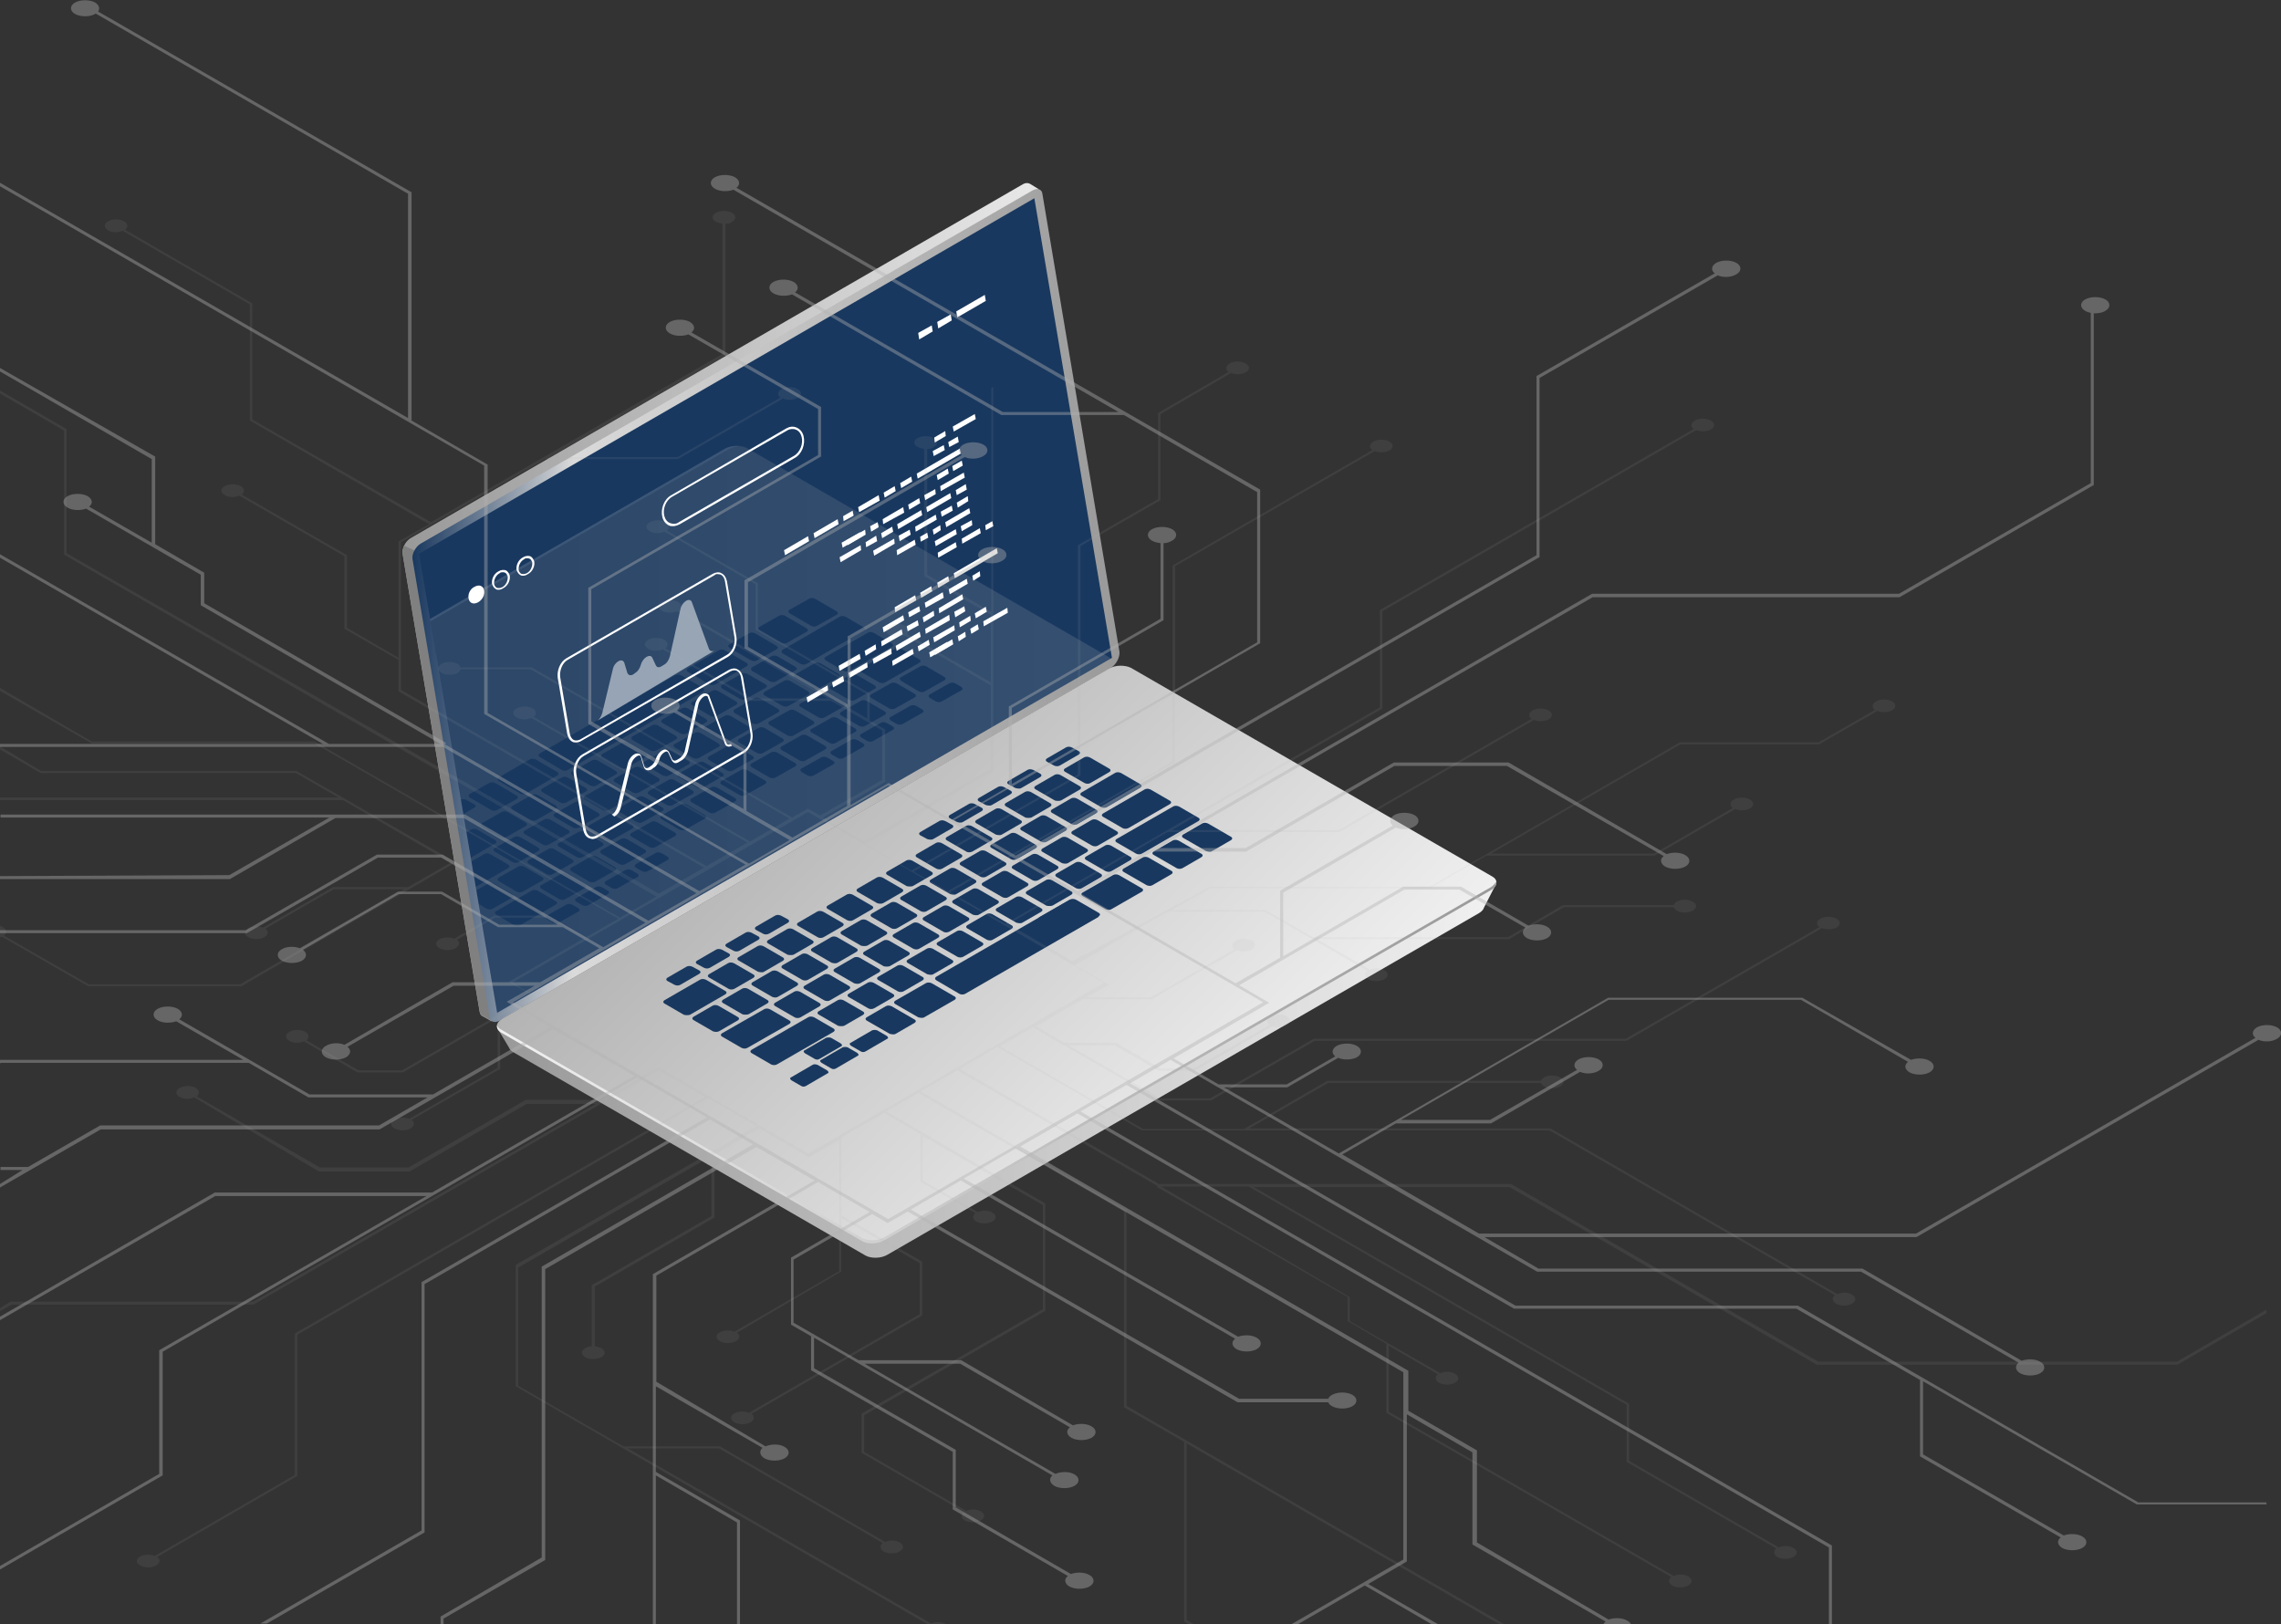 <?xml version="1.0" encoding="utf-8"?>
<!-- Generator: Adobe Illustrator 23.0.2, SVG Export Plug-In . SVG Version: 6.00 Build 0)  -->
<svg version="1.1" id="_x2014_лой_x5F_1" xmlns="http://www.w3.org/2000/svg" xmlns:xlink="http://www.w3.org/1999/xlink" x="0px" y="0px" viewBox="0 0 455.6 324.4" enable-background="new 0 0 455.6 324.4" xml:space="preserve">
  <rect x="0" y="0" width="455.6" height="324.4" fill="#333333" stroke="none"/>
  <g>
    <g>
      <g>
        <g>
          <g>
            <g>
              <g>
                <linearGradient id="SVGIDas_1_" gradientUnits="userSpaceOnUse" x1="41.079" y1="120.316" x2="182.361" y2="120.316" gradientTransform="matrix(1 0 0 1 39.29 0)">
                  <stop offset="0" style="stop-color:#999999" />
                  <stop offset="1" style="stop-color:#F1F1F1" />
                </linearGradient>
                <path fill="url(#SVGIDas_1_)" d="M221.6,129.1l-15.3-90.8l1.2-0.5l-1.8-1.1l0,0c-0.4-0.2-0.9-0.2-1.4,0.1L82,107.5
								c-1,0.6-1.8,2.1-1.6,3.1l15.4,91.5c0.1,0.5,0.3,0.8,0.6,0.9l0,0l1.8,1l0.3-1.7l-0.1,0L220,132.2
								C221,131.6,221.8,130.1,221.6,129.1z" />
                <path fill="#808080" d="M82.7,109.9l-2-0.9c-0.2,0.5-0.3,1.1-0.3,1.5l15.4,91.5c0.1,0.5,0.3,0.8,0.6,0.9l0,0l1.8,1l0.3-1.7
								l-0.1,0l6.2-3.6L82.7,109.9z" />
                <linearGradient id="SVGIDas_2_" gradientUnits="userSpaceOnUse" x1="315.928" y1="120.932" x2="457.21" y2="120.932" gradientTransform="matrix(-1 0 0 1 539.498 0)">
                  <stop offset="0" style="stop-color:#999999" />
                  <stop offset="0.36" style="stop-color:#BABABA" />
                  <stop offset="0.772" style="stop-color:#DADADA" />
                  <stop offset="1" style="stop-color:#19385f" />
                </linearGradient>
                <path fill="url(#SVGIDas_2_)" d="M222,133.3L99.7,203.9c-0.9,0.5-1.8,0.2-1.9-0.7l-15.4-91.5c-0.2-1,0.6-2.5,1.6-3.1
								l122.3-70.6c0.9-0.5,1.8-0.2,1.9,0.7l15.4,91.5C223.7,131.2,223,132.7,222,133.3z" />
                <g>
                  <polygon fill="#19385f" points="206.6,39.6 83.7,110.6 99.3,202.3 222.1,131.4 								" />
                </g>
              </g>
              <g>
                <linearGradient id="SVGIDas_3_" gradientUnits="userSpaceOnUse" x1="60.008" y1="196.08" x2="259.545" y2="196.08" gradientTransform="matrix(1 0 0 1 39.29 0)">
                  <stop offset="0" style="stop-color:#999999" />
                  <stop offset="1" style="stop-color:#F1F1F1" />
                </linearGradient>
                <path fill="url(#SVGIDas_3_)" d="M298.8,176.6l-6.7,3.5l-66.9-38.6c-1.1-0.6-3.1-0.6-4.4,0.2l-115.4,66.6c-1.1-0.6-6.1-3-6.1-3
								l2.4,4c0,0,0,0,0,0c0.1,0.3,0.3,0.5,0.7,0.8l70.5,40.7c1.1,0.6,3.1,0.6,4.4-0.2l118.1-68.2c0.5-0.3,0.9-0.7,1-1.1l0,0
								L298.8,176.6z" />
                <linearGradient id="SVGIDas_4_" gradientUnits="userSpaceOnUse" x1="78.632" y1="109.469" x2="205.269" y2="236.106" gradientTransform="matrix(1 0 0 1 39.29 0)">
                  <stop offset="0" style="stop-color:#999999" />
                  <stop offset="1" style="stop-color:#F1F1F1" />
                </linearGradient>
                <path fill="url(#SVGIDas_4_)" d="M297.8,177.7l-121.1,69.9c-1.3,0.8-3.3,0.8-4.5,0.2L100,206.1c-1.1-0.7-1-1.8,0.3-2.6
								l121.1-69.9c1.3-0.8,3.3-0.8,4.5-0.2l72.2,41.7C299.3,175.8,299.1,177,297.8,177.7z" />
                <linearGradient id="SVGIDas_5_" gradientUnits="userSpaceOnUse" x1="240.607" y1="212.125" x2="440.23" y2="212.125" gradientTransform="matrix(-1 0 0 1 539.498 0)">
                  <stop offset="0" style="stop-color:#999999" />
                  <stop offset="1" style="stop-color:#F1F1F1" />
                </linearGradient>
                <path fill="url(#SVGIDas_5_)" d="M297.8,177.2l-121.1,69.9c-1.3,0.8-3.3,0.8-4.5,0.2L100,205.6c-0.4-0.2-0.6-0.5-0.7-0.8
								c-0.1,0.5,0.1,1,0.7,1.4l72.2,41.7c1.1,0.7,3.2,0.6,4.5-0.2l121.1-69.9c0.9-0.5,1.2-1.2,1-1.7
								C298.7,176.4,298.4,176.8,297.8,177.2z" />
              </g>
            </g>
            <g opacity="0.15">
              <defs>
                <polygon id="SVGIDas_6_" opacity="0.15" points="83.7,110.6 206.6,39.6 222.1,131.4 99.3,202.3 							" />
              </defs>
              <clipPath id="SVGIDas_7_">
                <use xlink:href="#SVGIDas_6_" overflow="visible" />
              </clipPath>
              <g clip-path="url(#SVGIDas_7_)">
                <g>
                  <linearGradient id="SVGIDas_8_" gradientUnits="userSpaceOnUse" x1="-16.721" y1="152.166" x2="182.816" y2="152.166" gradientTransform="matrix(1 0 0 1 39.29 0)">
                    <stop offset="0" style="stop-color:#5761D7" />
                    <stop offset="0.178" style="stop-color:#5C66D9" />
                    <stop offset="0.388" style="stop-color:#6A73DF" />
                    <stop offset="0.613" style="stop-color:#8289E8" />
                    <stop offset="0.849" style="stop-color:#A3A7F5" />
                    <stop offset="1" style="stop-color:#BCBEFF" />
                  </linearGradient>
                  <path fill="url(#SVGIDas_8_)" d="M222.1,132.7l-6.7,3.5l-66.9-38.6c-1.1-0.6-3.1-0.6-4.4,0.2L28.7,164.4c-1.1-0.6-6.1-3-6.1-3
									l2.4,4c0,0,0,0,0,0c0.1,0.3,0.3,0.5,0.7,0.8l70.5,40.7c1.1,0.6,3.1,0.6,4.4-0.2l118.1-68.2c0.5-0.3,0.9-0.7,1-1.1l0,0
									L222.1,132.7z" />
                  <linearGradient id="SVGIDas_9_" gradientUnits="userSpaceOnUse" x1="50.325" y1="146.71" x2="249.968" y2="146.71" gradientTransform="matrix(1 0 0 1 39.29 0)">
                    <stop offset="0" style="stop-color:#999999" />
                    <stop offset="1" style="stop-color:#F1F1F1" />
                  </linearGradient>
                  <path fill="url(#SVGIDas_9_)" d="M221.1,133.8L100,203.7c-1.3,0.8-3.3,0.8-4.5,0.2l-72.2-41.7c-1.1-0.7-1-1.8,0.3-2.6
									l121.1-69.9c1.3-0.8,3.3-0.8,4.5-0.2l72.2,41.7C222.5,131.9,222.4,133.1,221.1,133.8z" />
                  <path fill="#FFFFFF" d="M23.6,159.6l121.1-69.9c0.9-0.5,2-0.7,3-0.6c-0.7,0.1-1.5,0.3-2.1,0.6L24.5,159.6
									c-1.3,0.8-1.5,1.9-0.3,2.6l72.2,41.7c0.4,0.2,0.9,0.4,1.5,0.4c-0.9,0.1-1.8-0.1-2.4-0.4l-72.2-41.7
									C22.2,161.5,22.3,160.4,23.6,159.6z" />
                </g>
                <g>
                  <path fill="#19385f" d="M157.7,121.8l3.9-2.2c0.3-0.2,0.8-0.2,1.2,0l4.3,2.5c0.3,0.2,0.4,0.5,0,0.7l-3.9,2.2
									c-0.3,0.2-0.8,0.2-1.2,0l-4.3-2.5C157.4,122.3,157.4,122,157.7,121.8z" />
                  <path fill="#19385f" d="M151.7,125.2l3.9-2.2c0.3-0.2,0.8-0.2,1.2,0l4.3,2.5c0.3,0.2,0.4,0.5,0,0.7l-3.9,2.2
									c-0.3,0.2-0.8,0.2-1.2,0l-4.3-2.5C151.4,125.7,151.4,125.4,151.7,125.2z" />
                  <path fill="#19385f" d="M145.7,128.7l3.9-2.2c0.3-0.2,0.8-0.2,1.2,0l4.3,2.5c0.3,0.2,0.4,0.5,0,0.7l-3.9,2.2
									c-0.3,0.2-0.8,0.2-1.2,0l-4.3-2.5C145.4,129.2,145.4,128.9,145.7,128.7z" />
                  <path fill="#19385f" d="M150.2,133.3l3.9-2.2c0.3-0.2,0.8-0.2,1.2,0l3.6,2.1c0.3,0.2,0.4,0.5,0,0.7l-3.9,2.2
									c-0.3,0.2-0.8,0.2-1.2,0l-3.6-2.1C150,133.8,149.9,133.5,150.2,133.3z" />
                  <path fill="#19385f" d="M144.2,136.8l3.9-2.2c0.3-0.2,0.8-0.2,1.2,0l3.6,2.1c0.3,0.2,0.4,0.5,0,0.7l-3.9,2.2
									c-0.3,0.2-0.8,0.2-1.2,0l-3.6-2.1C144,137.3,143.9,136.9,144.2,136.8z" />
                  <path fill="#19385f" d="M138.3,140.2l3.9-2.2c0.3-0.2,0.8-0.2,1.2,0l3.6,2.1c0.3,0.2,0.4,0.5,0,0.7l-3.9,2.2
									c-0.3,0.2-0.8,0.2-1.2,0l-3.6-2.1C138,140.7,137.9,140.4,138.3,140.2z" />
                  <path fill="#19385f" d="M132.3,143.7l3.9-2.2c0.3-0.2,0.8-0.2,1.2,0l3.6,2.1c0.3,0.2,0.4,0.5,0,0.7l-3.9,2.2
									c-0.3,0.2-0.8,0.2-1.2,0l-3.6-2.1C132,144.2,132,143.9,132.3,143.7z" />
                  <path fill="#19385f" d="M126.3,147.1l3.9-2.2c0.3-0.2,0.8-0.2,1.2,0l3.6,2.1c0.3,0.2,0.4,0.5,0,0.7l-3.9,2.2
									c-0.3,0.2-0.8,0.2-1.2,0l-3.6-2.1C126,147.6,126,147.3,126.3,147.1z" />
                  <path fill="#19385f" d="M120.3,150.6l3.9-2.2c0.3-0.2,0.8-0.2,1.2,0l3.6,2.1c0.3,0.2,0.4,0.5,0,0.7l-3.9,2.2
									c-0.3,0.2-0.8,0.2-1.2,0l-3.6-2.1C120,151.1,120,150.8,120.3,150.6z" />
                  <path fill="#19385f" d="M114.3,154.1l3.9-2.2c0.3-0.2,0.8-0.2,1.2,0l3.6,2.1c0.3,0.2,0.4,0.5,0,0.7l-3.9,2.2
									c-0.3,0.2-0.8,0.2-1.2,0l-3.6-2.1C114,154.6,114,154.2,114.3,154.1z" />
                  <path fill="#19385f" d="M108.3,157.5l3.9-2.2c0.3-0.2,0.8-0.2,1.2,0l3.6,2.1c0.3,0.2,0.4,0.5,0,0.7l-3.9,2.2
									c-0.3,0.2-0.8,0.2-1.2,0l-3.6-2.1C108,158,108,157.7,108.3,157.5z" />
                  <path fill="#19385f" d="M102.3,161l3.9-2.2c0.3-0.2,0.8-0.2,1.2,0l3.6,2.1c0.3,0.2,0.4,0.5,0,0.7l-3.9,2.2
									c-0.3,0.2-0.8,0.2-1.2,0l-3.6-2.1C102,161.5,102,161.2,102.3,161z" />
                  <path fill="#19385f" d="M96.3,164.4l3.9-2.2c0.3-0.2,0.8-0.2,1.2,0l3.6,2.1c0.3,0.2,0.4,0.5,0,0.7l-3.9,2.2
									c-0.3,0.2-0.8,0.2-1.2,0l-3.6-2.1C96,164.9,96,164.6,96.3,164.4z" />
                  <path fill="#19385f" d="M152.7,138.2l3.9-2.2c0.3-0.2,0.8-0.2,1.2,0l3.6,2.1c0.3,0.2,0.4,0.5,0,0.7l-3.9,2.2
									c-0.3,0.2-0.8,0.2-1.2,0l-3.6-2.1C152.4,138.7,152.4,138.4,152.7,138.2z" />
                  <path fill="#19385f" d="M158.8,134.7l3.9-2.2c0.3-0.2,0.8-0.2,1.2,0l3.6,2.1c0.3,0.2,0.4,0.5,0,0.7l-3.9,2.2
									c-0.3,0.2-0.8,0.2-1.2,0l-3.6-2.1C158.5,135.2,158.5,134.9,158.8,134.7z" />
                  <path fill="#19385f" d="M164.9,131.2l8.4-4.8c0.3-0.2,0.8-0.2,1.2,0l3.6,2.1c0.3,0.2,0.4,0.5,0,0.7l-8.4,4.8
									c-0.3,0.2-0.8,0.2-1.2,0l-3.6-2.1C164.6,131.7,164.6,131.4,164.9,131.2z" />
                  <path fill="#19385f" d="M172,133.5l6.8-3.9c0.3-0.2,0.8-0.2,1.2,0l3.6,2.1c0.3,0.2,0.4,0.5,0,0.7l-6.8,3.9
									c-0.3,0.2-0.8,0.2-1.2,0l-3.6-2.1C171.7,134,171.7,133.7,172,133.5z" />
                  <path fill="#19385f" d="M146.7,141.7l3.9-2.2c0.3-0.2,0.8-0.2,1.2,0l3.6,2.1c0.3,0.2,0.4,0.5,0,0.7l-3.9,2.2
									c-0.3,0.2-0.8,0.2-1.2,0l-3.6-2.1C146.5,142.2,146.4,141.9,146.7,141.7z" />
                  <path fill="#19385f" d="M140.8,145.2l3.9-2.2c0.3-0.2,0.8-0.2,1.2,0l3.6,2.1c0.3,0.2,0.4,0.5,0,0.7l-3.9,2.2
									c-0.3,0.2-0.8,0.2-1.2,0l-3.6-2.1C140.5,145.7,140.4,145.3,140.8,145.2z" />
                  <path fill="#19385f" d="M134.8,148.6l3.9-2.2c0.3-0.2,0.8-0.2,1.2,0l3.6,2.1c0.3,0.2,0.4,0.5,0,0.7l-3.9,2.2
									c-0.3,0.2-0.8,0.2-1.2,0l-3.6-2.1C134.5,149.1,134.4,148.8,134.8,148.6z" />
                  <path fill="#19385f" d="M128.8,152.1l3.9-2.2c0.3-0.2,0.8-0.2,1.2,0l3.6,2.1c0.3,0.2,0.4,0.5,0,0.7l-3.9,2.2
									c-0.3,0.2-0.8,0.2-1.2,0l-3.6-2.1C128.5,152.6,128.5,152.3,128.8,152.1z" />
                  <path fill="#19385f" d="M122.8,155.5l3.9-2.2c0.3-0.2,0.8-0.2,1.2,0l3.6,2.1c0.3,0.2,0.4,0.5,0,0.7l-3.9,2.2
									c-0.3,0.2-0.8,0.2-1.2,0l-3.6-2.1C122.5,156,122.5,155.7,122.8,155.5z" />
                  <path fill="#19385f" d="M116.8,159l3.9-2.2c0.3-0.2,0.8-0.2,1.2,0l3.6,2.1c0.3,0.2,0.4,0.5,0,0.7l-3.9,2.2
									c-0.3,0.2-0.8,0.2-1.2,0l-3.6-2.1C116.5,159.5,116.5,159.2,116.8,159z" />
                  <path fill="#19385f" d="M110.8,162.5l3.9-2.2c0.3-0.2,0.8-0.2,1.2,0l3.6,2.1c0.3,0.2,0.4,0.5,0,0.7l-3.9,2.2
									c-0.3,0.2-0.8,0.2-1.2,0l-3.6-2.1C110.5,163,110.5,162.6,110.8,162.5z" />
                  <path fill="#19385f" d="M104.8,165.9l3.9-2.2c0.3-0.2,0.8-0.2,1.2,0l3.6,2.1c0.3,0.2,0.4,0.5,0,0.7l-3.9,2.2
									c-0.3,0.2-0.8,0.2-1.2,0l-3.6-2.1C104.5,166.4,104.5,166.1,104.8,165.9z" />
                  <path fill="#19385f" d="M98.8,169.4l3.9-2.2c0.3-0.2,0.8-0.2,1.2,0l3.6,2.1c0.3,0.2,0.4,0.5,0,0.7l-3.9,2.2
									c-0.3,0.2-0.8,0.2-1.2,0l-3.6-2.1C98.5,169.9,98.5,169.6,98.8,169.4z" />
                  <path fill="#19385f" d="M88.2,175.5l8.5-4.9c0.3-0.2,0.8-0.2,1.2,0l3.6,2.1c0.3,0.2,0.4,0.5,0,0.7l-8.5,4.9
									c-0.3,0.2-0.8,0.2-1.2,0l-3.6-2.1C87.9,176,87.8,175.7,88.2,175.5z" />
                  <path fill="#19385f" d="M99.1,182l7.1-4.1c0.3-0.2,0.8-0.2,1.2,0l3.6,2.1c0.3,0.2,0.4,0.5,0,0.7l-7.1,4.1
									c-0.3,0.2-0.8,0.2-1.2,0l-3.6-2.1C98.8,182.4,98.8,182.1,99.1,182z" />
                  <path fill="#19385f" d="M147.6,147.6l3.9-2.2c0.3-0.2,0.8-0.2,1.2,0l3.6,2.1c0.3,0.2,0.4,0.5,0,0.7l-3.9,2.2
									c-0.3,0.2-0.8,0.2-1.2,0l-3.6-2.1C147.3,148.1,147.3,147.8,147.6,147.6z" />
                  <path fill="#19385f" d="M153.7,144.1l3.9-2.2c0.3-0.2,0.8-0.2,1.2,0l3.6,2.1c0.3,0.2,0.4,0.5,0,0.7l-3.9,2.2
									c-0.3,0.2-0.8,0.2-1.2,0l-3.6-2.1C153.4,144.5,153.4,144.2,153.7,144.1z" />
                  <path fill="#19385f" d="M159.9,140.5l3.9-2.2c0.3-0.2,0.8-0.2,1.2,0l3.6,2.1c0.3,0.2,0.4,0.5,0,0.7l-3.9,2.2
									c-0.3,0.2-0.8,0.2-1.2,0l-3.6-2.1C159.6,141,159.5,140.7,159.9,140.5z" />
                  <path fill="#19385f" d="M166,137l3.9-2.2c0.3-0.2,0.8-0.2,1.2,0l3.6,2.1c0.3,0.2,0.4,0.5,0,0.7l-3.9,2.2
									c-0.3,0.2-0.8,0.2-1.2,0l-3.6-2.1C165.7,137.5,165.7,137.2,166,137z" />
                  <path fill="#19385f" d="M141.6,151.1l3.9-2.2c0.3-0.2,0.8-0.2,1.2,0l3.6,2.1c0.3,0.2,0.4,0.5,0,0.7l-3.9,2.2
									c-0.3,0.2-0.8,0.2-1.2,0l-3.6-2.1C141.3,151.6,141.3,151.2,141.6,151.1z" />
                  <path fill="#19385f" d="M135.6,154.5l3.9-2.2c0.3-0.2,0.8-0.2,1.2,0l3.6,2.1c0.3,0.2,0.4,0.5,0,0.7l-3.9,2.2
									c-0.3,0.2-0.8,0.2-1.2,0l-3.6-2.1C135.3,155,135.3,154.7,135.6,154.5z" />
                  <path fill="#19385f" d="M129.6,158l3.9-2.2c0.3-0.2,0.8-0.2,1.2,0l3.6,2.1c0.3,0.2,0.4,0.5,0,0.7l-3.9,2.2
									c-0.3,0.2-0.8,0.2-1.2,0l-3.6-2.1C129.3,158.5,129.3,158.2,129.6,158z" />
                  <path fill="#19385f" d="M123.6,161.4l3.9-2.2c0.3-0.2,0.8-0.2,1.2,0l3.6,2.1c0.3,0.2,0.4,0.5,0,0.7l-3.9,2.2
									c-0.3,0.2-0.8,0.2-1.2,0l-3.6-2.1C123.3,161.9,123.3,161.6,123.6,161.4z" />
                  <path fill="#19385f" d="M117.6,164.9l3.9-2.2c0.3-0.2,0.8-0.2,1.2,0l3.6,2.1c0.3,0.2,0.4,0.5,0,0.7l-3.9,2.2
									c-0.3,0.2-0.8,0.2-1.2,0l-3.6-2.1C117.3,165.4,117.3,165.1,117.6,164.9z" />
                  <path fill="#19385f" d="M111.6,168.4l3.9-2.2c0.3-0.2,0.8-0.2,1.2,0l3.6,2.1c0.3,0.2,0.4,0.5,0,0.7l-3.9,2.2
									c-0.3,0.2-0.8,0.2-1.2,0l-3.6-2.1C111.3,168.9,111.3,168.5,111.6,168.4z" />
                  <path fill="#19385f" d="M105.6,171.8l3.9-2.2c0.3-0.2,0.8-0.2,1.2,0l3.6,2.1c0.3,0.2,0.4,0.5,0,0.7l-3.9,2.2
									c-0.3,0.2-0.8,0.2-1.2,0l-3.6-2.1C105.3,172.3,105.3,172,105.6,171.8z" />
                  <path fill="#19385f" d="M99.6,175.3l3.9-2.2c0.3-0.2,0.8-0.2,1.2,0l3.6,2.1c0.3,0.2,0.4,0.5,0,0.7l-3.9,2.2
									c-0.3,0.2-0.8,0.2-1.2,0l-3.6-2.1C99.3,175.8,99.3,175.5,99.6,175.3z" />
                  <path fill="#19385f" d="M93.6,178.7l3.9-2.2c0.3-0.2,0.8-0.2,1.2,0l3.6,2.1c0.3,0.2,0.4,0.5,0,0.7l-3.9,2.2
									c-0.3,0.2-0.8,0.2-1.2,0l-3.6-2.1C93.4,179.2,93.3,178.9,93.6,178.7z" />
                  <path fill="#19385f" d="M162.1,145.6l3.9-2.2c0.3-0.2,0.8-0.2,1.2,0l3.6,2.1c0.3,0.2,0.4,0.5,0,0.7l-3.9,2.2
									c-0.3,0.2-0.8,0.2-1.2,0l-3.6-2.1C161.8,146.1,161.7,145.8,162.1,145.6z" />
                  <path fill="#19385f" d="M168,142.2l3.9-2.2c0.3-0.2,0.8-0.2,1.2,0l3.6,2.1c0.3,0.2,0.4,0.5,0,0.7l-3.9,2.2
									c-0.3,0.2-0.8,0.2-1.2,0l-3.6-2.1C167.7,142.7,167.7,142.4,168,142.2z" />
                  <path fill="#19385f" d="M174,138.7l3.9-2.2c0.3-0.2,0.8-0.2,1.2,0l3.6,2.1c0.3,0.2,0.4,0.5,0,0.7l-3.9,2.2
									c-0.3,0.2-0.8,0.2-1.2,0l-3.6-2.1C173.7,139.2,173.7,138.9,174,138.7z" />
                  <path fill="#19385f" d="M179.9,135.3l3.9-2.2c0.3-0.2,0.8-0.2,1.2,0l3.6,2.1c0.3,0.2,0.4,0.5,0,0.7l-3.9,2.2
									c-0.3,0.2-0.8,0.2-1.2,0L180,136C179.7,135.8,179.6,135.5,179.9,135.3z" />
                  <path fill="#19385f" d="M185.7,138.7l3.9-2.2c0.3-0.2,0.8-0.2,1.2,0l1.2,0.7c0.3,0.2,0.4,0.5,0,0.7l-3.9,2.2
									c-0.3,0.2-0.8,0.2-1.2,0l-1.2-0.7C185.4,139.2,185.4,138.9,185.7,138.7z" />
                  <path fill="#19385f" d="M177.9,143.2l3.9-2.2c0.3-0.2,0.8-0.2,1.2,0l1.2,0.7c0.3,0.2,0.4,0.5,0,0.7l-3.9,2.2
									c-0.3,0.2-0.8,0.2-1.2,0l-1.2-0.7C177.6,143.7,177.6,143.3,177.9,143.2z" />
                  <path fill="#19385f" d="M172,146.6l3.9-2.2c0.3-0.2,0.8-0.2,1.2,0l1.2,0.7c0.3,0.2,0.4,0.5,0,0.7l-3.9,2.2
									c-0.3,0.2-0.8,0.2-1.2,0l-1.2-0.7C171.7,147.1,171.7,146.8,172,146.6z" />
                  <path fill="#19385f" d="M166.1,150l3.9-2.2c0.3-0.2,0.8-0.2,1.2,0l1.2,0.7c0.3,0.2,0.4,0.5,0,0.7l-3.9,2.2
									c-0.3,0.2-0.8,0.2-1.2,0l-1.2-0.7C165.8,150.5,165.8,150.2,166.1,150z" />
                  <path fill="#19385f" d="M160.1,153.5l3.9-2.2c0.3-0.2,0.8-0.2,1.2,0l1.2,0.7c0.3,0.2,0.4,0.5,0,0.7l-3.9,2.2
									c-0.3,0.2-0.8,0.2-1.2,0l-1.2-0.7C159.8,153.9,159.8,153.6,160.1,153.5z" />
                  <path fill="#19385f" d="M127,172.6l3.9-2.2c0.3-0.2,0.8-0.2,1.2,0l1.2,0.7c0.3,0.2,0.4,0.5,0,0.7l-3.9,2.2
									c-0.3,0.2-0.8,0.2-1.2,0l-1.2-0.7C126.7,173.1,126.7,172.8,127,172.6z" />
                  <path fill="#19385f" d="M121,176l3.9-2.2c0.3-0.2,0.8-0.2,1.2,0l1.2,0.7c0.3,0.2,0.4,0.5,0,0.7l-3.9,2.2
									c-0.3,0.2-0.8,0.2-1.2,0l-1.2-0.7C120.7,176.5,120.7,176.2,121,176z" />
                  <path fill="#19385f" d="M115.1,179.4l3.9-2.2c0.3-0.2,0.8-0.2,1.2,0l1.2,0.7c0.3,0.2,0.4,0.5,0,0.7l-3.9,2.2
									c-0.3,0.2-0.8,0.2-1.2,0l-1.2-0.7C114.8,179.9,114.8,179.6,115.1,179.4z" />
                  <path fill="#19385f" d="M109.2,182.9l3.9-2.2c0.3-0.2,0.8-0.2,1.2,0l1.2,0.7c0.3,0.2,0.4,0.5,0,0.7l-3.9,2.2
									c-0.3,0.2-0.8,0.2-1.2,0l-1.2-0.7C108.9,183.4,108.9,183.1,109.2,182.9z" />
                  <path fill="#19385f" d="M156.1,149.1l3.9-2.2c0.3-0.2,0.8-0.2,1.2,0l3.6,2.1c0.3,0.2,0.4,0.5,0,0.7l-3.9,2.2
									c-0.3,0.2-0.8,0.2-1.2,0l-3.6-2.1C155.8,149.6,155.8,149.3,156.1,149.1z" />
                  <path fill="#19385f" d="M150.1,152.5l3.9-2.2c0.3-0.2,0.8-0.2,1.2,0l3.6,2.1c0.3,0.2,0.4,0.5,0,0.7l-3.9,2.2
									c-0.3,0.2-0.8,0.2-1.2,0l-3.6-2.1C149.8,153,149.8,152.7,150.1,152.5z" />
                  <path fill="#19385f" d="M144.1,156l3.9-2.2c0.3-0.2,0.8-0.2,1.2,0l3.6,2.1c0.3,0.2,0.4,0.5,0,0.7l-3.9,2.2
									c-0.3,0.2-0.8,0.2-1.2,0l-3.6-2.1C143.8,156.5,143.8,156.2,144.1,156z" />
                  <path fill="#19385f" d="M138.1,159.5l3.9-2.2c0.3-0.2,0.8-0.2,1.2,0l3.6,2.1c0.3,0.2,0.4,0.5,0,0.7l-3.9,2.2
									c-0.3,0.2-0.8,0.2-1.2,0l-3.6-2.1C137.8,160,137.8,159.6,138.1,159.5z" />
                  <path fill="#19385f" d="M132.1,162.9l3.9-2.2c0.3-0.2,0.8-0.2,1.2,0l3.6,2.1c0.3,0.2,0.4,0.5,0,0.7l-3.9,2.2
									c-0.3,0.2-0.8,0.2-1.2,0l-3.6-2.1C131.8,163.4,131.8,163.1,132.1,162.9z" />
                  <path fill="#19385f" d="M126.1,166.4l3.9-2.2c0.3-0.2,0.8-0.2,1.2,0l3.6,2.1c0.3,0.2,0.4,0.5,0,0.7l-3.9,2.2
									c-0.3,0.2-0.8,0.2-1.2,0l-3.6-2.1C125.8,166.9,125.8,166.6,126.1,166.4z" />
                  <path fill="#19385f" d="M120.1,169.8l3.9-2.2c0.3-0.2,0.8-0.2,1.2,0l3.6,2.1c0.3,0.2,0.4,0.5,0,0.7l-3.9,2.2
									c-0.3,0.2-0.8,0.2-1.2,0l-3.6-2.1C119.8,170.3,119.8,170,120.1,169.8z" />
                  <path fill="#19385f" d="M114.1,173.3l3.9-2.2c0.3-0.2,0.8-0.2,1.2,0l3.6,2.1c0.3,0.2,0.4,0.5,0,0.7l-3.9,2.2
									c-0.3,0.2-0.8,0.2-1.2,0l-3.6-2.1C113.8,173.8,113.8,173.5,114.1,173.3z" />
                  <path fill="#19385f" d="M108.1,176.8l3.9-2.2c0.3-0.2,0.8-0.2,1.2,0l3.6,2.1c0.3,0.2,0.4,0.5,0,0.7l-3.9,2.2
									c-0.3,0.2-0.8,0.2-1.2,0l-3.6-2.1C107.8,177.3,107.8,176.9,108.1,176.8z" />
                  <path fill="#19385f" d="M156.3,129.8l11.4-6.6c0.3-0.2,0.8-0.2,1.2,0l3.6,2.1c0.3,0.2,0.4,0.5,0,0.7l-11.4,6.6
									c-0.3,0.2-0.8,0.2-1.2,0l-3.6-2.1C156.1,130.3,156,130,156.3,129.8z" />
                  <path fill="#19385f" d="M82.7,172.3l11.4-6.6c0.3-0.2,0.8-0.2,1.2,0l3.6,2.1c0.3,0.2,0.4,0.5,0,0.7l-11.4,6.6
									c-0.3,0.2-0.8,0.2-1.2,0l-3.6-2.1C82.4,172.8,82.4,172.5,82.7,172.3z" />
                  <path fill="#19385f" d="M93.8,158.6l3.9-2.2c0.3-0.2,0.8-0.2,1.2,0l4.3,2.5c0.3,0.2,0.4,0.5,0,0.7l-3.9,2.2
									c-0.3,0.2-0.8,0.2-1.2,0l-4.3-2.5C93.6,159.1,93.5,158.8,93.8,158.6z" />
                  <path fill="#19385f" d="M137.4,133.5l6.2-3.6c0.3-0.2,0.8-0.2,1.2,0l4.3,2.5c0.3,0.2,0.4,0.5,0,0.7l-6.2,3.6
									c-0.3,0.2-0.8,0.2-1.2,0l-4.3-2.5C137.1,134,137.1,133.7,137.4,133.5z" />
                  <path fill="#19385f" d="M99.6,155.3l6.2-3.6c0.3-0.2,0.8-0.2,1.2,0l4.3,2.5c0.3,0.2,0.4,0.5,0,0.7l-6.2,3.6
									c-0.3,0.2-0.8,0.2-1.2,0l-4.3-2.5C99.3,155.8,99.3,155.5,99.6,155.3z" />
                  <path fill="#19385f" d="M128.7,138.5l6.2-3.6c0.3-0.2,0.8-0.2,1.2,0l4.3,2.5c0.3,0.2,0.4,0.5,0,0.7l-6.2,3.6
									c-0.3,0.2-0.8,0.2-1.2,0l-4.3-2.5C128.4,139,128.4,138.7,128.7,138.5z" />
                  <path fill="#19385f" d="M140.4,138.2l-27,15.6c-0.3,0.2-0.9,0.2-1.2,0l-4.4-2.6c-0.3-0.2-0.3-0.5,0-0.7l27-15.6L140.4,138.2
									z" />
                  <path fill="#19385f" d="M82.8,168.2l-4.3,2.5c-0.3,0.1-0.7,0.1-1,0l-1.8-1c-0.3-0.2-0.3-0.4,0-0.6l4.3-2.5
									c0.3-0.1,0.7-0.1,1,0l1.8,1C83,167.8,83.1,168.1,82.8,168.2z" />
                  <path fill="#19385f" d="M88.8,164.7l-4.3,2.5c-0.3,0.1-0.7,0.1-1,0l-1.8-1c-0.3-0.2-0.3-0.4,0-0.6l4.3-2.5
									c0.3-0.1,0.7-0.1,1,0l1.8,1C89.1,164.3,89.1,164.6,88.8,164.7z" />
                  <path fill="#19385f" d="M94.8,161.3l-4.3,2.5c-0.3,0.1-0.7,0.1-1,0l-1.8-1c-0.3-0.2-0.3-0.4,0-0.6l4.3-2.5
									c0.3-0.1,0.7-0.1,1,0l1.8,1C95.1,160.9,95.1,161.1,94.8,161.3z" />
                  <path fill="#19385f" d="M92,166.6l-4.3,2.5c-0.3,0.1-0.7,0.1-1,0l-1.8-1c-0.3-0.2-0.3-0.4,0-0.6l4.3-2.5
									c0.3-0.1,0.7-0.1,1,0l1.8,1C92.2,166.2,92.2,166.4,92,166.6z" />
                </g>
              </g>
            </g>
          </g>
          <g>
            <path fill="#19385f" d="M242.1,170l3.8-2.2c0.3-0.2,0.3-0.5-0.1-0.7l-4.5-2.6c-0.4-0.2-0.9-0.2-1.2,0l-3.8,2.2
						c-0.3,0.2-0.3,0.5,0.1,0.7l4.5,2.6C241.3,170.1,241.8,170.2,242.1,170z" />
            <path fill="#19385f" d="M236.2,173.4l3.8-2.2c0.3-0.2,0.3-0.5-0.1-0.7l-4.5-2.6c-0.4-0.2-0.9-0.2-1.2,0l-3.8,2.2
						c-0.3,0.2-0.3,0.5,0.1,0.7l4.5,2.6C235.3,173.6,235.9,173.6,236.2,173.4z" />
            <path fill="#19385f" d="M230.2,176.8l3.8-2.2c0.3-0.2,0.3-0.5-0.1-0.7l-4.5-2.6c-0.4-0.2-0.9-0.2-1.2,0l-3.8,2.2
						c-0.3,0.2-0.3,0.5,0.1,0.7l4.5,2.6C229.4,177,229.9,177,230.2,176.8z" />
            <path fill="#19385f" d="M222,174l3.8-2.2c0.3-0.2,0.3-0.5-0.1-0.7l-3.8-2.2c-0.4-0.2-0.9-0.2-1.2,0l-3.8,2.2
						c-0.3,0.2-0.3,0.5,0.1,0.7l3.8,2.2C221.2,174.2,221.7,174.2,222,174z" />
            <path fill="#19385f" d="M216.1,177.4l3.8-2.2c0.3-0.2,0.3-0.5-0.1-0.7l-3.8-2.2c-0.4-0.2-0.9-0.2-1.2,0l-3.8,2.2
						c-0.3,0.2-0.3,0.5,0.1,0.7l3.8,2.2C215.3,177.6,215.8,177.6,216.1,177.4z" />
            <path fill="#19385f" d="M210.2,180.9l3.8-2.2c0.3-0.2,0.3-0.5-0.1-0.7l-3.8-2.2c-0.4-0.2-0.9-0.2-1.2,0l-3.8,2.2
						c-0.3,0.2-0.3,0.5,0.1,0.7l3.8,2.2C209.3,181,209.9,181,210.2,180.9z" />
            <path fill="#19385f" d="M204.2,184.3l3.8-2.2c0.3-0.2,0.3-0.5-0.1-0.7l-3.8-2.2c-0.4-0.2-0.9-0.2-1.2,0l-3.8,2.2
						c-0.3,0.2-0.3,0.5,0.1,0.7l3.8,2.2C203.4,184.4,203.9,184.5,204.2,184.3z" />
            <path fill="#19385f" d="M198.3,187.7l3.8-2.2c0.3-0.2,0.3-0.5-0.1-0.7l-3.8-2.2c-0.4-0.2-0.9-0.2-1.2,0l-3.8,2.2
						c-0.3,0.2-0.3,0.5,0.1,0.7l3.8,2.2C197.5,187.9,198,187.9,198.3,187.7z" />
            <path fill="#19385f" d="M192.4,191.1l3.8-2.2c0.3-0.2,0.3-0.5-0.1-0.7l-3.8-2.2c-0.4-0.2-0.9-0.2-1.2,0l-3.8,2.2
						c-0.3,0.2-0.3,0.5,0.1,0.7l3.8,2.2C191.5,191.3,192.1,191.3,192.4,191.1z" />
            <path fill="#19385f" d="M186.4,194.6l3.8-2.2c0.3-0.2,0.3-0.5-0.1-0.7l-3.8-2.2c-0.4-0.2-0.9-0.2-1.2,0l-3.8,2.2
						c-0.3,0.2-0.3,0.5,0.1,0.7l3.8,2.2C185.6,194.7,186.1,194.8,186.4,194.6z" />
            <path fill="#19385f" d="M180.5,198l3.8-2.2c0.3-0.2,0.3-0.5-0.1-0.7l-3.8-2.2c-0.4-0.2-0.9-0.2-1.2,0l-3.8,2.2
						c-0.3,0.2-0.3,0.5,0.1,0.7l3.8,2.2C179.6,198.2,180.2,198.2,180.5,198z" />
            <path fill="#19385f" d="M174.6,201.4l3.8-2.2c0.3-0.2,0.3-0.5-0.1-0.7l-3.8-2.2c-0.4-0.2-0.9-0.2-1.2,0l-3.8,2.2
						c-0.3,0.2-0.3,0.5,0.1,0.7l3.8,2.2C173.7,201.6,174.3,201.6,174.6,201.4z" />
            <path fill="#19385f" d="M168.6,204.9l3.8-2.2c0.3-0.2,0.3-0.5-0.1-0.7l-3.8-2.2c-0.4-0.2-0.9-0.2-1.2,0l-3.8,2.2
						c-0.3,0.2-0.3,0.5,0.1,0.7l3.8,2.2C167.8,205,168.3,205,168.6,204.9z" />
            <path fill="#19385f" d="M213.3,172.4l3.8-2.2c0.3-0.2,0.3-0.5-0.1-0.7l-3.8-2.2c-0.4-0.2-0.9-0.2-1.2,0l-3.8,2.2
						c-0.3,0.2-0.3,0.5,0.1,0.7l3.8,2.2C212.4,172.5,213,172.6,213.3,172.4z" />
            <path fill="#19385f" d="M219.3,168.9l3.8-2.2c0.3-0.2,0.3-0.5-0.1-0.7l-3.8-2.2c-0.4-0.2-0.9-0.2-1.2,0l-3.8,2.2
						c-0.3,0.2-0.3,0.5,0.1,0.7l3.8,2.2C218.5,169.1,219,169.1,219.3,168.9z" />
            <path fill="#19385f" d="M225.4,165.4l8.3-4.8c0.3-0.2,0.3-0.5-0.1-0.7l-3.8-2.2c-0.4-0.2-0.9-0.2-1.2,0l-8.3,4.8
						c-0.3,0.2-0.3,0.5,0.1,0.7l3.8,2.2C224.5,165.6,225,165.6,225.4,165.4z" />
            <path fill="#19385f" d="M221.1,161.2l6.7-3.9c0.3-0.2,0.3-0.5-0.1-0.7l-3.8-2.2c-0.4-0.2-0.9-0.2-1.2,0l-6.7,3.9
						c-0.3,0.2-0.3,0.5,0.1,0.7l3.8,2.2C220.3,161.4,220.8,161.4,221.1,161.2z" />
            <path fill="#19385f" d="M207.4,175.8l3.8-2.2c0.3-0.2,0.3-0.5-0.1-0.7l-3.8-2.2c-0.4-0.2-0.9-0.2-1.2,0l-3.8,2.2
						c-0.3,0.2-0.3,0.5,0.1,0.7l3.8,2.2C206.5,176,207.1,176,207.4,175.8z" />
            <path fill="#19385f" d="M201.4,179.2l3.8-2.2c0.3-0.2,0.3-0.5-0.1-0.7l-3.8-2.2c-0.4-0.2-0.9-0.2-1.2,0l-3.8,2.2
						c-0.3,0.2-0.3,0.5,0.1,0.7l3.8,2.2C200.6,179.4,201.1,179.4,201.4,179.2z" />
            <path fill="#19385f" d="M195.5,182.7l3.8-2.2c0.3-0.2,0.3-0.5-0.1-0.7l-3.8-2.2c-0.4-0.2-0.9-0.2-1.2,0l-3.8,2.2
						c-0.3,0.2-0.3,0.5,0.1,0.7l3.8,2.2C194.6,182.8,195.2,182.9,195.5,182.7z" />
            <path fill="#19385f" d="M189.6,186.1l3.8-2.2c0.3-0.2,0.3-0.5-0.1-0.7l-3.8-2.2c-0.4-0.2-0.9-0.2-1.2,0l-3.8,2.2
						c-0.3,0.2-0.3,0.5,0.1,0.7l3.8,2.2C188.7,186.3,189.2,186.3,189.6,186.1z" />
            <path fill="#19385f" d="M183.6,189.5l3.8-2.2c0.3-0.2,0.3-0.5-0.1-0.7l-3.8-2.2c-0.4-0.2-0.9-0.2-1.2,0l-3.8,2.2
						c-0.3,0.2-0.3,0.5,0.1,0.7l3.8,2.2C182.8,189.7,183.3,189.7,183.6,189.5z" />
            <path fill="#19385f" d="M177.7,193l3.8-2.2c0.3-0.2,0.3-0.5-0.1-0.7l-3.8-2.2c-0.4-0.2-0.9-0.2-1.2,0l-3.8,2.2
						c-0.3,0.2-0.3,0.5,0.1,0.7l3.8,2.2C176.8,193.1,177.4,193.1,177.7,193z" />
            <path fill="#19385f" d="M171.8,196.4l3.8-2.2c0.3-0.2,0.3-0.5-0.1-0.7l-3.8-2.2c-0.4-0.2-0.9-0.2-1.2,0l-3.8,2.2
						c-0.3,0.2-0.3,0.5,0.1,0.7l3.8,2.2C170.9,196.5,171.4,196.6,171.8,196.4z" />
            <path fill="#19385f" d="M165.8,199.8l3.8-2.2c0.3-0.2,0.3-0.5-0.1-0.7l-3.8-2.2c-0.4-0.2-0.9-0.2-1.2,0l-3.8,2.2
						c-0.3,0.2-0.3,0.5,0.1,0.7l3.8,2.2C165,200,165.5,200,165.8,199.8z" />
            <path fill="#19385f" d="M159.9,203.2l3.8-2.2c0.3-0.2,0.3-0.5-0.1-0.7l-3.8-2.2c-0.4-0.2-0.9-0.2-1.2,0l-3.8,2.2
						c-0.3,0.2-0.3,0.5,0.1,0.7l3.8,2.2C159,203.4,159.6,203.4,159.9,203.2z" />
            <path fill="#19385f" d="M149.3,209.3l8.4-4.8c0.3-0.2,0.3-0.5-0.1-0.7l-3.8-2.2c-0.4-0.2-0.9-0.2-1.2,0l-8.4,4.8
						c-0.3,0.2-0.3,0.5,0.1,0.7l3.8,2.2C148.5,209.5,149,209.5,149.3,209.3z" />
            <path fill="#19385f" d="M137.8,202.7l7.1-4.1c0.3-0.2,0.3-0.5-0.1-0.7l-3.8-2.2c-0.4-0.2-0.9-0.2-1.2,0l-7.1,4.1
						c-0.3,0.2-0.3,0.5,0.1,0.7l3.8,2.2C136.9,202.8,137.5,202.8,137.8,202.7z" />
            <path fill="#19385f" d="M197,175.1l3.8-2.2c0.3-0.2,0.3-0.5-0.1-0.7l-3.8-2.2c-0.4-0.2-0.9-0.2-1.2,0l-3.8,2.2
						c-0.3,0.2-0.3,0.5,0.1,0.7l3.8,2.2C196.1,175.3,196.7,175.3,197,175.1z" />
            <path fill="#19385f" d="M203.1,171.6l3.8-2.2c0.3-0.2,0.3-0.5-0.1-0.7l-3.8-2.2c-0.4-0.2-0.9-0.2-1.2,0l-3.8,2.2
						c-0.3,0.2-0.3,0.5,0.1,0.7l3.8,2.2C202.2,171.8,202.7,171.8,203.1,171.6z" />
            <path fill="#19385f" d="M209.1,168.1l3.8-2.2c0.3-0.2,0.3-0.5-0.1-0.7l-3.8-2.2c-0.4-0.2-0.9-0.2-1.2,0l-3.8,2.2
						c-0.3,0.2-0.3,0.5,0.1,0.7l3.8,2.2C208.3,168.3,208.8,168.3,209.1,168.1z" />
            <path fill="#19385f" d="M215.2,164.6l3.8-2.2c0.3-0.2,0.3-0.5-0.1-0.7l-3.8-2.2c-0.4-0.2-0.9-0.2-1.2,0l-3.8,2.2
						c-0.3,0.2-0.3,0.5,0.1,0.7l3.8,2.2C214.4,164.8,214.9,164.8,215.2,164.6z" />
            <path fill="#19385f" d="M191,178.6l3.8-2.2c0.3-0.2,0.3-0.5-0.1-0.7l-3.8-2.2c-0.4-0.2-0.9-0.2-1.2,0l-3.8,2.2
						c-0.3,0.2-0.3,0.5,0.1,0.7l3.8,2.2C190.2,178.7,190.7,178.8,191,178.6z" />
            <path fill="#19385f" d="M185.1,182l3.8-2.2c0.3-0.2,0.3-0.5-0.1-0.7l-3.8-2.2c-0.4-0.2-0.9-0.2-1.2,0l-3.8,2.2
						c-0.3,0.2-0.3,0.5,0.1,0.7l3.8,2.2C184.3,182.2,184.8,182.2,185.1,182z" />
            <path fill="#19385f" d="M179.2,185.4l3.8-2.2c0.3-0.2,0.3-0.5-0.1-0.7l-3.8-2.2c-0.4-0.2-0.9-0.2-1.2,0l-3.8,2.2
						c-0.3,0.2-0.3,0.5,0.1,0.7l3.8,2.2C178.3,185.6,178.9,185.6,179.2,185.4z" />
            <path fill="#19385f" d="M173.2,188.9l3.8-2.2c0.3-0.2,0.3-0.5-0.1-0.7l-3.8-2.2c-0.4-0.2-0.9-0.2-1.2,0l-3.8,2.2
						c-0.3,0.2-0.3,0.5,0.1,0.7l3.8,2.2C172.4,189,172.9,189,173.2,188.9z" />
            <path fill="#19385f" d="M167.3,192.3l3.8-2.2c0.3-0.2,0.3-0.5-0.1-0.7l-3.8-2.2c-0.4-0.2-0.9-0.2-1.2,0l-3.8,2.2
						c-0.3,0.2-0.3,0.5,0.1,0.7l3.8,2.2C166.4,192.4,167,192.5,167.3,192.3z" />
            <path fill="#19385f" d="M161.4,195.7l3.8-2.2c0.3-0.2,0.3-0.5-0.1-0.7l-3.8-2.2c-0.4-0.2-0.9-0.2-1.2,0l-3.8,2.2
						c-0.3,0.2-0.3,0.5,0.1,0.7l3.8,2.2C160.5,195.9,161.1,195.9,161.4,195.7z" />
            <path fill="#19385f" d="M155.4,199.1l3.8-2.2c0.3-0.2,0.3-0.5-0.1-0.7l-3.8-2.2c-0.4-0.2-0.9-0.2-1.2,0l-3.8,2.2
						c-0.3,0.2-0.3,0.5,0.1,0.7l3.8,2.2C154.6,199.3,155.1,199.3,155.4,199.1z" />
            <path fill="#19385f" d="M149.5,202.6l3.8-2.2c0.3-0.2,0.3-0.5-0.1-0.7l-3.8-2.2c-0.4-0.2-0.9-0.2-1.2,0l-3.8,2.2
						c-0.3,0.2-0.3,0.5,0.1,0.7l3.8,2.2C148.6,202.7,149.2,202.7,149.5,202.6z" />
            <path fill="#19385f" d="M143.6,206l3.8-2.2c0.3-0.2,0.3-0.5-0.1-0.7l-3.8-2.2c-0.4-0.2-0.9-0.2-1.2,0l-3.8,2.2
						c-0.3,0.2-0.3,0.5,0.1,0.7l3.8,2.2C142.7,206.1,143.2,206.2,143.6,206z" />
            <path fill="#19385f" d="M200.1,166.7l3.8-2.2c0.3-0.2,0.3-0.5-0.1-0.7l-3.8-2.2c-0.4-0.2-0.9-0.2-1.2,0l-3.8,2.2
						c-0.3,0.2-0.3,0.5,0.1,0.7l3.8,2.2C199.2,166.8,199.8,166.9,200.1,166.7z" />
            <path fill="#19385f" d="M206,163.3l3.8-2.2c0.3-0.2,0.3-0.5-0.1-0.7l-3.8-2.2c-0.4-0.2-0.9-0.2-1.2,0l-3.8,2.2
						c-0.3,0.2-0.3,0.5,0.1,0.7l3.8,2.2C205.2,163.4,205.7,163.4,206,163.3z" />
            <path fill="#19385f" d="M211.9,159.9l3.8-2.2c0.3-0.2,0.3-0.5-0.1-0.7l-3.8-2.2c-0.4-0.2-0.9-0.2-1.2,0l-3.8,2.2
						c-0.3,0.2-0.3,0.5,0.1,0.7l3.8,2.2C211.1,160,211.6,160,211.9,159.9z" />
            <path fill="#19385f" d="M217.8,156.4l3.8-2.2c0.3-0.2,0.3-0.5-0.1-0.7l-3.8-2.2c-0.4-0.2-0.9-0.2-1.2,0l-3.8,2.2
						c-0.3,0.2-0.3,0.5,0.1,0.7l3.8,2.2C217,156.6,217.5,156.6,217.8,156.4z" />
            <path fill="#19385f" d="M211.7,152.9l3.8-2.2c0.3-0.2,0.3-0.5-0.1-0.7l-1.3-0.7c-0.4-0.2-0.9-0.2-1.2,0l-3.8,2.2
						c-0.3,0.2-0.3,0.5,0.1,0.7l1.3,0.7C210.9,153.1,211.4,153.1,211.7,152.9z" />
            <path fill="#19385f" d="M204,157.4l3.8-2.2c0.3-0.2,0.3-0.5-0.1-0.7l-1.3-0.7c-0.4-0.2-0.9-0.2-1.2,0l-3.8,2.2
						c-0.3,0.2-0.3,0.5,0.1,0.7l1.3,0.7C203.2,157.5,203.7,157.6,204,157.4z" />
            <path fill="#19385f" d="M198.1,160.8l3.8-2.2c0.3-0.2,0.3-0.5-0.1-0.7l-1.3-0.7c-0.4-0.2-0.9-0.2-1.2,0l-3.8,2.2
						c-0.3,0.2-0.3,0.5,0.1,0.7l1.3,0.7C197.3,160.9,197.8,161,198.1,160.8z" />
            <path fill="#19385f" d="M192.3,164.2l3.8-2.2c0.3-0.2,0.3-0.5-0.1-0.7l-1.3-0.7c-0.4-0.2-0.9-0.2-1.2,0l-3.8,2.2
						c-0.3,0.2-0.3,0.5,0.1,0.7l1.3,0.7C191.4,164.3,192,164.4,192.3,164.2z" />
            <path fill="#19385f" d="M186.4,167.6l3.8-2.2c0.3-0.2,0.3-0.5-0.1-0.7l-1.3-0.7c-0.4-0.2-0.9-0.2-1.2,0l-3.8,2.2
						c-0.3,0.2-0.3,0.5,0.1,0.7l1.3,0.7C185.5,167.7,186.1,167.8,186.4,167.6z" />
            <path fill="#19385f" d="M153.6,186.5l3.8-2.2c0.3-0.2,0.3-0.5-0.1-0.7l-1.3-0.7c-0.4-0.2-0.9-0.2-1.2,0l-3.8,2.2
						c-0.3,0.2-0.3,0.5,0.1,0.7l1.3,0.7C152.7,186.7,153.2,186.7,153.6,186.5z" />
            <path fill="#19385f" d="M147.7,189.9l3.8-2.2c0.3-0.2,0.3-0.5-0.1-0.7l-1.3-0.7c-0.4-0.2-0.9-0.2-1.2,0l-3.8,2.2
						c-0.3,0.2-0.3,0.5,0.1,0.7l1.3,0.7C146.8,190.1,147.4,190.1,147.7,189.9z" />
            <path fill="#19385f" d="M141.8,193.3l3.8-2.2c0.3-0.2,0.3-0.5-0.1-0.7l-1.3-0.7c-0.4-0.2-0.9-0.2-1.2,0l-3.8,2.2
						c-0.3,0.2-0.3,0.5,0.1,0.7l1.3,0.7C140.9,193.5,141.5,193.5,141.8,193.3z" />
            <path fill="#19385f" d="M135.9,196.7l3.8-2.2c0.3-0.2,0.3-0.5-0.1-0.7l-1.3-0.7c-0.4-0.2-0.9-0.2-1.2,0l-3.8,2.2
						c-0.3,0.2-0.3,0.5,0.1,0.7l1.3,0.7C135.1,196.9,135.6,196.9,135.9,196.7z" />
            <path fill="#19385f" d="M194.2,170.1l3.8-2.2c0.3-0.2,0.3-0.5-0.1-0.7l-3.8-2.2c-0.4-0.2-0.9-0.2-1.2,0l-3.8,2.2
						c-0.3,0.2-0.3,0.5,0.1,0.7l3.8,2.2C193.3,170.3,193.8,170.3,194.2,170.1z" />
            <path fill="#19385f" d="M188.2,173.5l3.8-2.2c0.3-0.2,0.3-0.5-0.1-0.7l-3.8-2.2c-0.4-0.2-0.9-0.2-1.2,0l-3.8,2.2
						c-0.3,0.2-0.3,0.5,0.1,0.7l3.8,2.2C187.4,173.7,187.9,173.7,188.2,173.5z" />
            <path fill="#19385f" d="M182.3,177l3.8-2.2c0.3-0.2,0.3-0.5-0.1-0.7l-3.8-2.2c-0.4-0.2-0.9-0.2-1.2,0l-3.8,2.2
						c-0.3,0.2-0.3,0.5,0.1,0.7l3.8,2.2C181.4,177.1,182,177.1,182.3,177z" />
            <path fill="#19385f" d="M176.4,180.4l3.8-2.2c0.3-0.2,0.3-0.5-0.1-0.7l-3.8-2.2c-0.4-0.2-0.9-0.2-1.2,0l-3.8,2.2
						c-0.3,0.2-0.3,0.5,0.1,0.7l3.8,2.2C175.5,180.5,176,180.6,176.4,180.4z" />
            <path fill="#19385f" d="M170.4,183.8l3.8-2.2c0.3-0.2,0.3-0.5-0.1-0.7l-3.8-2.2c-0.4-0.2-0.9-0.2-1.2,0l-3.8,2.2
						c-0.3,0.2-0.3,0.5,0.1,0.7l3.8,2.2C169.6,184,170.1,184,170.4,183.8z" />
            <path fill="#19385f" d="M164.5,187.2l3.8-2.2c0.3-0.2,0.3-0.5-0.1-0.7l-3.8-2.2c-0.4-0.2-0.9-0.2-1.2,0l-3.8,2.2
						c-0.3,0.2-0.3,0.5,0.1,0.7l3.8,2.2C163.6,187.4,164.2,187.4,164.5,187.2z" />
            <path fill="#19385f" d="M158.5,190.7l3.8-2.2c0.3-0.2,0.3-0.5-0.1-0.7l-3.8-2.2c-0.4-0.2-0.9-0.2-1.2,0l-3.8,2.2
						c-0.3,0.2-0.3,0.5,0.1,0.7l3.8,2.2C157.7,190.8,158.2,190.8,158.5,190.7z" />
            <path fill="#19385f" d="M152.6,194.1l3.8-2.2c0.3-0.2,0.3-0.5-0.1-0.7l-3.8-2.2c-0.4-0.2-0.9-0.2-1.2,0l-3.8,2.2
						c-0.3,0.2-0.3,0.5,0.1,0.7l3.8,2.2C151.8,194.2,152.3,194.3,152.6,194.1z" />
            <path fill="#19385f" d="M146.7,197.5l3.8-2.2c0.3-0.2,0.3-0.5-0.1-0.7l-3.8-2.2c-0.4-0.2-0.9-0.2-1.2,0l-3.8,2.2
						c-0.3,0.2-0.3,0.5,0.1,0.7l3.8,2.2C145.8,197.7,146.4,197.7,146.7,197.5z" />
            <path fill="#19385f" d="M228.1,170.5l11.3-6.5c0.3-0.2,0.3-0.5-0.1-0.7l-3.8-2.2c-0.4-0.2-0.9-0.2-1.2,0l-11.3,6.5
						c-0.3,0.2-0.3,0.5,0.1,0.7l3.8,2.2C227.2,170.7,227.8,170.7,228.1,170.5z" />
            <path fill="#19385f" d="M155.2,212.6l11.3-6.5c0.3-0.2,0.3-0.5-0.1-0.7l-3.8-2.2c-0.4-0.2-0.9-0.2-1.2,0l-11.3,6.5
						c-0.3,0.2-0.3,0.5,0.1,0.7l3.8,2.2C154.3,212.8,154.9,212.8,155.2,212.6z" />
            <path fill="#19385f" d="M178.9,206.5l3.8-2.2c0.3-0.2,0.3-0.5-0.1-0.7l-4.5-2.6c-0.4-0.2-0.9-0.2-1.2,0l-3.8,2.2
						c-0.3,0.2-0.3,0.5,0.1,0.7l4.5,2.6C178.1,206.6,178.6,206.7,178.9,206.5z" />
            <path fill="#19385f" d="M222,181.6l6.1-3.5c0.3-0.2,0.3-0.5-0.1-0.7l-4.5-2.6c-0.4-0.2-0.9-0.2-1.2,0l-6.1,3.5
						c-0.3,0.2-0.3,0.5,0.1,0.7l4.5,2.6C221.2,181.8,221.7,181.8,222,181.6z" />
            <path fill="#19385f" d="M184.6,203.2l6.1-3.5c0.3-0.2,0.3-0.5-0.1-0.7l-4.5-2.6c-0.4-0.2-0.9-0.2-1.2,0l-6.1,3.5
						c-0.3,0.2-0.3,0.5,0.1,0.7l4.5,2.6C183.8,203.3,184.3,203.4,184.6,203.2z" />
            <path fill="#19385f" d="M213.4,186.5l6.1-3.5c0.3-0.2,0.3-0.5-0.1-0.7l-4.5-2.6c-0.4-0.2-0.9-0.2-1.2,0l-6.1,3.5
						c-0.3,0.2-0.3,0.5,0.1,0.7l4.5,2.6C212.6,186.7,213.1,186.7,213.4,186.5z" />
            <path fill="#19385f" d="M213.7,179.7L187,195.1c-0.3,0.2-0.3,0.5,0,0.7l4.6,2.7c0.3,0.2,0.9,0.2,1.2,0l26.7-15.4L213.7,179.7z" />
            <path fill="#19385f" d="M162.3,212.7l-4.3,2.5c-0.3,0.1-0.2,0.4,0.1,0.6l1.9,1.1c0.3,0.2,0.7,0.2,1,0l4.3-2.5
						c0.3-0.1,0.2-0.4-0.1-0.6l-1.9-1.1C163,212.6,162.6,212.5,162.3,212.7z" />
            <path fill="#19385f" d="M168.3,209.2l-4.3,2.5c-0.3,0.1-0.2,0.4,0.1,0.6l1.9,1.1c0.3,0.2,0.7,0.2,1,0l4.3-2.5
						c0.3-0.1,0.2-0.4-0.1-0.6l-1.9-1.1C169,209.1,168.6,209.1,168.3,209.2z" />
            <path fill="#19385f" d="M174.2,205.8l-4.3,2.5c-0.3,0.1-0.2,0.4,0.1,0.6l1.9,1.1c0.3,0.2,0.7,0.2,1,0l4.3-2.5
						c0.3-0.1,0.2-0.4-0.1-0.6l-1.9-1.1C174.9,205.7,174.5,205.7,174.2,205.8z" />
            <path fill="#19385f" d="M165,207.3l-4.3,2.5c-0.3,0.1-0.2,0.4,0.1,0.6l1.9,1.1c0.3,0.2,0.7,0.2,1,0l4.3-2.5
						c0.3-0.1,0.2-0.4-0.1-0.6l-1.9-1.1C165.7,207.2,165.3,207.2,165,207.3z" />
          </g>
        </g>
        <g>
          <path fill="#FFFFFF" d="M104,114.9c-0.4-0.2-0.6-0.5-0.8-1c-0.2-0.9,0.3-2.1,1.3-2.6c0.5-0.3,1-0.3,1.4-0.2
					c0.4,0.2,0.6,0.5,0.8,1c0.2,0.9-0.3,2.1-1.3,2.6c-0.3,0.2-0.6,0.3-0.9,0.3C104.3,115,104.1,115,104,114.9z M104.7,111.7
					c-0.8,0.4-1.2,1.4-1.1,2.2c0.1,0.3,0.3,0.6,0.5,0.7c0.3,0.1,0.7,0.1,1.1-0.1c0.8-0.4,1.2-1.4,1.1-2.2c-0.1-0.3-0.3-0.6-0.5-0.7
					c-0.1,0-0.2-0.1-0.4-0.1C105.1,111.5,104.9,111.5,104.7,111.7z" />
          <path fill="#FFFFFF" d="M99.1,117.7c-0.4-0.2-0.6-0.5-0.8-1c-0.2-0.9,0.3-2.1,1.3-2.6c0.5-0.3,1-0.3,1.4-0.2
					c0.4,0.2,0.6,0.5,0.8,1c0.2,0.9-0.3,2.1-1.3,2.6c-0.3,0.2-0.6,0.3-0.9,0.3C99.4,117.8,99.2,117.8,99.1,117.7z M99.8,114.5
					c-0.8,0.4-1.2,1.4-1.1,2.2c0.1,0.3,0.3,0.6,0.5,0.7c0.3,0.1,0.7,0.1,1.1-0.1c0.8-0.4,1.2-1.4,1.1-2.2c-0.1-0.3-0.3-0.6-0.5-0.7
					c-0.1,0-0.2-0.1-0.4-0.1C100.2,114.3,100,114.3,99.8,114.5z" />
          <path fill="#FFFFFF" d="M93.6,119.6c0.2,0.9,1,1.2,1.9,0.7s1.4-1.6,1.2-2.4c-0.2-0.9-1-1.2-1.9-0.7
					C93.9,117.6,93.4,118.7,93.6,119.6z" />
        </g>
        <polygon fill="#FFFFFF" points="187.4,65.6 190.1,64 189.9,62.8 187.2,64.3 			" />
        <polygon fill="#FFFFFF" points="183.6,67.8 186.3,66.2 186.1,65 183.4,66.5 			" />
        <polygon fill="#FFFFFF" points="191.2,63.4 196.9,60.1 196.7,58.9 191,62.2 			" />
      </g>
      <g>
        <g>
          <polygon fill="#FFFFFF" points="190.5,86.2 194.9,83.7 194.7,82.7 190.3,85.2 				" />
          <polygon fill="#FFFFFF" points="186.7,88.4 188.9,87.1 188.8,86.1 186.6,87.4 				" />
          <polygon fill="#FFFFFF" points="189.6,89.3 191.5,88.3 191.3,87.2 189.4,88.3 				" />
          <polygon fill="#FFFFFF" points="186.5,91.1 188.7,89.9 188.5,88.9 186.3,90.1 				" />
          <polygon fill="#FFFFFF" points="183.3,95.6 191.9,90.6 191.7,89.6 183.1,94.6 				" />
          <polygon fill="#FFFFFF" points="190.7,115.5 199.3,110.5 199.1,109.5 190.5,114.5 				" />
          <polygon fill="#FFFFFF" points="187.4,117.4 189.6,116.1 189.4,115.1 187.2,116.4 				" />
          <polygon fill="#FFFFFF" points="190.4,94.1 192.3,93 192.1,92 190.2,93.1 				" />
          <polygon fill="#FFFFFF" points="187.3,95.9 189.5,94.6 189.3,93.6 187.1,94.9 				" />
          <polygon fill="#FFFFFF" points="187.9,98.1 192.7,95.4 192.5,94.4 187.8,97.1 				" />
          <polygon fill="#FFFFFF" points="184.8,99.9 186.9,98.7 186.8,97.7 184.6,98.9 				" />
          <polygon fill="#FFFFFF" points="181.6,101.8 183.8,100.5 183.6,99.5 181.4,100.8 				" />
          <polygon fill="#FFFFFF" points="176.4,104.7 180.6,102.4 180.4,101.3 176.3,103.7 				" />
          <polygon fill="#FFFFFF" points="179.7,108.1 181.9,106.8 181.7,105.8 179.5,107 				" />
          <polygon fill="#FFFFFF" points="174.6,111 178.7,108.6 178.6,107.6 174.4,110 				" />
          <polygon fill="#FFFFFF" points="191.3,101.4 193.4,100.1 193.3,99.1 191.1,100.4 				" />
          <polygon fill="#FFFFFF" points="188.1,103.2 190.3,102 190.1,101 187.9,102.2 				" />
          <polygon fill="#FFFFFF" points="182.9,106.2 187.1,103.8 186.9,102.8 182.8,105.2 				" />
          <polygon fill="#FFFFFF" points="176.2,107.5 178.4,106.2 178.2,105.2 176,106.5 				" />
          <polygon fill="#FFFFFF" points="173,109.3 175.2,108.1 175,107 172.9,108.3 				" />
          <polygon fill="#FFFFFF" points="167.9,112.3 172,109.9 171.9,108.9 167.7,111.3 				" />
          <polygon fill="#FFFFFF" points="184,119.4 186.2,118.1 186,117.1 183.8,118.4 				" />
          <polygon fill="#FFFFFF" points="178.8,122.3 183,119.9 182.8,118.9 178.7,121.3 				" />
          <polygon fill="#FFFFFF" points="192.1,106.1 194.2,104.9 194.1,103.9 191.9,105.1 				" />
          <polygon fill="#FFFFFF" points="186.9,109.1 191.1,106.7 190.9,105.7 186.7,108.1 				" />
          <polygon fill="#FFFFFF" points="181.6,123.3 183.8,122.1 183.6,121.1 181.4,122.3 				" />
          <polygon fill="#FFFFFF" points="176.5,126.3 180.6,123.9 180.4,122.9 176.3,125.3 				" />
          <polygon fill="#FFFFFF" points="176.7,99.4 178.9,98.1 178.7,97.1 176.5,98.4 				" />
          <polygon fill="#FFFFFF" points="180,97.5 182.2,96.2 182,95.2 179.8,96.5 				" />
          <polygon fill="#FFFFFF" points="171.6,102.3 175.7,100 175.5,98.9 171.4,101.3 				" />
          <polygon fill="#FFFFFF" points="191.1,98.9 193.1,97.8 192.9,96.7 190.9,97.9 				" />
          <polygon fill="#FFFFFF" points="185.2,102.3 190,99.5 189.8,98.5 185,101.3 				" />
          <polygon fill="#FFFFFF" points="179.4,105.7 184.2,102.9 184,101.9 179.2,104.7 				" />
          <polygon fill="#FFFFFF" points="168.5,104.1 170.5,103 170.3,102 168.4,103.1 				" />
          <polygon fill="#FFFFFF" points="162.7,107.5 167.5,104.7 167.3,103.7 162.5,106.5 				" />
          <polygon fill="#FFFFFF" points="156.8,110.9 161.6,108.1 161.4,107.1 156.6,109.9 				" />
          <polygon fill="#FFFFFF" points="189,105.3 193.8,102.5 193.6,101.5 188.8,104.3 				" />
          <polygon fill="#FFFFFF" points="186.5,106.8 187.9,105.9 187.8,104.9 186.3,105.8 				" />
          <polygon fill="#FFFFFF" points="183.9,108.2 185.4,107.4 185.2,106.4 183.8,107.2 				" />
          <polygon fill="#FFFFFF" points="179.2,110.9 182.9,108.8 182.7,107.8 179.1,109.9 				" />
          <polygon fill="#FFFFFF" points="174,106.2 175.5,105.3 175.3,104.3 173.8,105.1 				" />
          <polygon fill="#FFFFFF" points="169.3,108.9 172.9,106.8 172.8,105.8 169.1,107.9 				" />
          <polygon fill="#FFFFFF" points="168.3,109.4 171.9,107.3 171.8,106.3 168.1,108.4 				" />
          <polygon fill="#FFFFFF" points="187.6,122.5 192.4,119.7 192.2,118.7 187.5,121.5 				" />
          <polygon fill="#FFFFFF" points="184.5,124.3 186.6,123 186.5,122 184.3,123.3 				" />
          <polygon fill="#FFFFFF" points="181.3,126.1 183.5,124.9 183.3,123.9 181.1,125.1 				" />
          <polygon fill="#FFFFFF" points="176.1,129.1 180.3,126.7 180.1,125.7 176,128.1 				" />
          <polygon fill="#FFFFFF" points="172.9,131 175,129.7 174.9,128.7 172.7,130 				" />
          <polygon fill="#FFFFFF" points="167.7,134 171.9,131.6 171.7,130.6 167.5,133 				" />
          <polygon fill="#FFFFFF" points="183.5,130.1 185.7,128.8 185.5,127.8 183.3,129.1 				" />
          <polygon fill="#FFFFFF" points="178.3,133 182.5,130.6 182.3,129.6 178.2,132 				" />
          <polygon fill="#FFFFFF" points="194.9,123.5 197.1,122.2 196.9,121.2 194.7,122.5 				" />
          <polygon fill="#FFFFFF" points="191.7,125.3 193.9,124 193.8,123 191.6,124.3 				" />
          <polygon fill="#FFFFFF" points="186.6,128.3 190.7,125.9 190.6,124.9 186.4,127.3 				" />
          <polygon fill="#FFFFFF" points="190.8,123.3 192.8,122.1 192.6,121.1 190.6,122.2 				" />
          <polygon fill="#FFFFFF" points="184.9,126.6 189.7,123.9 189.6,122.8 184.8,125.6 				" />
          <polygon fill="#FFFFFF" points="179.1,130 183.9,127.2 183.7,126.2 178.9,129 				" />
          <polygon fill="#FFFFFF" points="196.5,125.1 201.3,122.4 201.2,121.4 196.4,124.1 				" />
          <polygon fill="#FFFFFF" points="194,126.6 195.5,125.7 195.3,124.7 193.8,125.6 				" />
          <polygon fill="#FFFFFF" points="191.5,128.1 192.9,127.2 192.8,126.2 191.3,127.1 				" />
          <polygon fill="#FFFFFF" points="186.8,130.8 190.4,128.7 190.2,127.7 186.6,129.8 				" />
          <polygon fill="#FFFFFF" points="185.8,131.3 189.4,129.2 189.2,128.2 185.6,130.3 				" />
          <polygon fill="#FFFFFF" points="194.4,116 195.8,115.1 195.7,114.1 194.2,115 				" />
          <polygon fill="#FFFFFF" points="189.7,118.7 193.3,116.6 193.1,115.6 189.5,117.7 				" />
          <polygon fill="#FFFFFF" points="184.9,121.4 188.5,119.4 188.3,118.3 184.7,120.4 				" />
          <polygon fill="#FFFFFF" points="166.4,137.3 168.6,136.1 168.4,135 166.2,136.3 				" />
          <polygon fill="#FFFFFF" points="161.3,140.3 165.4,137.9 165.3,136.9 161.1,139.3 				" />
          <polygon fill="#FFFFFF" points="174.5,132.6 178.1,130.6 178,129.5 174.3,131.6 				" />
          <polygon fill="#FFFFFF" points="169.7,135.4 173.3,133.3 173.2,132.3 169.5,134.4 				" />
          <polygon fill="#FFFFFF" points="196.9,105.9 198.4,105.1 198.2,104.1 196.8,104.9 				" />
          <polygon fill="#FFFFFF" points="192.2,108.6 195.9,106.5 195.7,105.5 192.1,107.6 				" />
          <polygon fill="#FFFFFF" points="187.4,111.4 191.1,109.3 190.9,108.3 187.3,110.4 				" />
        </g>
        <path fill="#FFFFFF" d="M114.4,148.2c-0.6-0.3-0.9-0.8-1.1-1.6l-1.9-11.2c-0.2-1.5,0.5-3.2,1.7-3.9l29.3-16.9
				c0.6-0.3,1.2-0.4,1.7-0.1c0.6,0.3,0.9,0.8,1.1,1.6l1.9,11.2c0.2,1.5-0.5,3.2-1.7,3.9L116.1,148c-0.3,0.2-0.7,0.3-1,0.3
				C114.8,148.3,114.6,148.3,114.4,148.2z M142.7,114.9l-29.3,16.9c-1.1,0.6-1.7,2.2-1.5,3.5l1.9,11.2c0.1,0.6,0.4,1.1,0.8,1.3
				c0.4,0.2,0.9,0.1,1.3-0.1l29.3-16.9c1.1-0.6,1.7-2.2,1.5-3.5l-1.9-11.2c-0.1-0.6-0.4-1.1-0.8-1.3c-0.2-0.1-0.3-0.1-0.5-0.1
				C143.2,114.6,142.9,114.7,142.7,114.9z" />
        <path fill="#FFFFFF" d="M117.6,167.4c-0.6-0.3-0.9-0.8-1.1-1.6l-1.9-11.2c-0.2-1.5,0.5-3.2,1.7-3.9l29.3-16.9
				c0.6-0.3,1.2-0.4,1.7-0.1c0.6,0.3,0.9,0.8,1.1,1.6l1.9,11.2c0.2,1.5-0.5,3.2-1.7,3.9l-29.3,16.9c-0.3,0.2-0.7,0.3-1,0.3
				C118,167.5,117.8,167.5,117.6,167.4z M148.4,150c1.1-0.6,1.7-2.2,1.5-3.5l-1.9-11.2c-0.1-0.6-0.4-1.1-0.8-1.3
				c-0.4-0.2-0.9-0.1-1.3,0.1l-29.3,16.9c-1.1,0.6-1.7,2.2-1.5,3.5l1.9,11.2c0.1,0.6,0.4,1.1,0.8,1.3c0.4,0.2,0.9,0.1,1.3-0.1
				L148.4,150z" />
        <path opacity="0.5" fill="#FFFFFF" d="M142.8,129.9c-0.5,0.3-1,0.2-1.2-0.3l-3.4-9.3c-0.4-1.1-2-0.1-2.3,1.4l-2.1,9.4
				c-0.2,0.7-0.6,1.4-1.2,1.7l-0.5,0.3c-0.5,0.3-0.9,0.2-1.1-0.2l-0.7-1.5c-0.4-0.9-1.9-0.1-2.3,1.4l0,0c-0.2,0.7-0.6,1.3-1.1,1.6
				l-0.4,0.3c-0.5,0.3-1,0.2-1.2-0.3l-0.6-2c-0.4-1.1-2-0.2-2.3,1.3l-2.1,8.7c-0.2,0.7-0.6,1.4-1.2,1.7L142.8,129.9z" />
        <path fill="#FFFFFF" d="M122.7,163.1c0.6-0.3,1.1-1,1.3-1.8l2.1-8.7c0.2-0.9,1-1.6,1.5-1.7c0.2,0,0.4,0.1,0.4,0.3l0.6,2
				c0.1,0.3,0.3,0.5,0.5,0.6c0.3,0.1,0.6,0.1,1-0.1l0.4-0.3c0.6-0.3,1-1,1.2-1.7c0.2-0.9,0.9-1.5,1.4-1.6c0.2,0,0.3,0.1,0.4,0.3
				l0.7,1.5c0.1,0.2,0.3,0.4,0.5,0.5c0.3,0.1,0.6,0,0.9-0.2l0.5-0.3c0.6-0.3,1.1-1.1,1.3-1.8l2.1-9.4c0.2-0.9,1-1.7,1.5-1.7
				c0.2,0,0.4,0.1,0.4,0.3l3.4,9.3c0.1,0.3,0.3,0.4,0.5,0.5c0.3,0.1,0.6,0,0.9-0.1l-0.2-0.4c-0.2,0.1-0.4,0.2-0.6,0.1
				c-0.1,0-0.2-0.1-0.3-0.3l-3.4-9.3c-0.1-0.4-0.5-0.6-0.9-0.6c-0.7,0-1.6,0.9-1.9,2l-2.1,9.4c-0.1,0.6-0.6,1.3-1.1,1.6l-0.5,0.3
				c-0.2,0.1-0.4,0.2-0.6,0.1c-0.1,0-0.2-0.1-0.3-0.2l-0.7-1.5c-0.2-0.3-0.5-0.5-0.8-0.5c-0.7,0.1-1.5,0.9-1.8,1.9
				c-0.2,0.6-0.6,1.2-1,1.4l-0.4,0.3c-0.2,0.1-0.4,0.2-0.6,0.1c-0.1,0-0.2-0.2-0.3-0.3l-0.6-2c-0.1-0.4-0.4-0.6-0.8-0.6c0,0,0,0,0,0
				c-0.7,0-1.6,0.8-1.9,2l-2.1,8.7c-0.2,0.6-0.6,1.3-1.1,1.5L122.7,163.1z" />
      </g>
      <path fill="#FFFFFF" d="M133.7,105c-0.7-0.3-1.2-0.9-1.4-1.7c-0.4-1.6,0.3-3.6,1.8-4.4L157,85.6c0.7-0.4,1.4-0.5,2.1-0.2
			c0.7,0.3,1.2,0.9,1.4,1.7c0.4,1.6-0.3,3.6-1.8,4.4l-22.9,13.2c-0.4,0.2-0.9,0.4-1.3,0.4C134.2,105.1,133.9,105.1,133.7,105z
			 M157.2,86l-22.9,13.2c-1.3,0.7-2,2.5-1.6,3.9c0.2,0.7,0.6,1.2,1.2,1.4c0.5,0.2,1.2,0.2,1.7-0.2l22.9-13.2c1.3-0.7,2-2.5,1.6-3.9
			c-0.2-0.7-0.6-1.2-1.2-1.4c-0.2-0.1-0.4-0.1-0.7-0.1C157.9,85.7,157.5,85.8,157.2,86z" />
    </g>
  </g>
  <path opacity="0.1" fill="#B3B3B3" d="M452.7,261.6L434.8,272l-71.6,0l-61.4-35.5l-0.1,0h-70.2l-39.8-23l7.5-4.4l28.9,16.7l0.1,0
	h81.3l57,32.9c-0.6,0.5-0.6,1.2,0.2,1.7c0.9,0.5,2.3,0.5,3.2,0c0.9-0.5,0.9-1.3,0-1.8c-0.8-0.5-2-0.5-2.9-0.1l-57.3-33.1l-0.1,0
	h-60.1l15.8-9.1l42.5,0c0.1,0.2,0.3,0.5,0.6,0.7c0.9,0.5,2.3,0.5,3.2,0s0.9-1.3,0-1.8s-2.3-0.5-3.2,0c-0.3,0.2-0.5,0.4-0.6,0.7
	l-42.7,0l-16.6,9.6h-20.2l-28.6-16.5l6.6-3.8l25.3,14.6l0.1,0h10.2l20.7-11.9h62.3l39-22.5c0.9,0.3,2.1,0.3,2.9-0.1
	c0.9-0.5,0.9-1.3,0-1.8c-0.9-0.5-2.3-0.5-3.2,0c-0.8,0.5-0.9,1.2-0.2,1.7l-38.7,22.3h-62.3l-20.7,11.9h-9.9l-18.4-10.6h9.2l8.9,5.1
	l0.1,0h7l15.5-8.9c0.9,0.3,2.1,0.3,2.9-0.2c0.9-0.5,0.9-1.3,0-1.8c-0.9-0.5-2.3-0.5-3.2,0c-0.8,0.5-0.9,1.2-0.2,1.7l-15.1,8.7h-6.7
	l-8.9-5.1l-0.1,0h-10.2l-5.7-3.3l9.3-5.4l13.8,0l17.1-9.8c0.9,0.4,2.1,0.3,2.9-0.1c0.9-0.5,0.9-1.3,0-1.8s-2.3-0.5-3.2,0
	c-0.8,0.5-0.9,1.2-0.2,1.7l-16.7,9.6l-12.8,0l4-2.3l0.4-0.2l-6.8-3.9l18.5-10.7h19.4l20.5,11.8c-0.6,0.5-0.6,1.2,0.2,1.7
	c0.9,0.5,2.3,0.5,3.2,0c0.9-0.5,0.9-1.3,0-1.8c-0.8-0.5-2-0.5-2.9-0.1l-10.5-6.1l38.3,0l11-6.4h21.9c0.1,0.2,0.3,0.5,0.6,0.7
	c0.9,0.5,2.3,0.5,3.2,0s0.9-1.3,0-1.8c-0.9-0.5-2.3-0.5-3.2,0c-0.3,0.2-0.5,0.4-0.6,0.7h-22.1l-11,6.4l-39,0l-9.4-5.4l-0.1,0H234
	l7.7-4.4h43.9l11.3-6.5h33.6l16.1-9.3c0.9,0.4,2.1,0.3,2.9-0.1c0.9-0.5,0.9-1.3,0-1.8c-0.9-0.5-2.3-0.5-3.2,0
	c-0.8,0.5-0.9,1.2-0.2,1.7l-15.7,9.1h-32.6l37.8-21.8l27.7,0l11.7-6.7c0.9,0.4,2.1,0.3,2.9-0.1c0.9-0.5,0.9-1.3,0-1.8
	c-0.9-0.5-2.3-0.5-3.2,0c-0.8,0.5-0.9,1.2-0.2,1.7l-11.3,6.5l-27.7,0l-50,28.9h-43.9L214.2,192l-12.8-7.4l31.8-18.4l34.3,0
	l38.9-22.4c0.9,0.4,2.1,0.3,2.9-0.1c0.9-0.5,0.9-1.3,0-1.8c-0.9-0.5-2.3-0.5-3.2,0c-0.8,0.5-0.9,1.2-0.2,1.7l-38.5,22.2l-33.3,0
	l41.9-24.2l0.1-0.1v-19.4l62.7-36.2c0.9,0.4,2.1,0.3,2.9-0.1c0.9-0.5,0.9-1.3,0-1.8c-0.9-0.5-2.3-0.5-3.2,0
	c-0.8,0.5-0.9,1.2-0.2,1.7l-62.6,36.1l-0.1,0.1v19.4l-74.8,43.2l-11-6.3l44.8-25.9l0.1-0.1l0-39.1l39.9-23c0.9,0.4,2.1,0.3,2.9-0.1
	c0.9-0.5,0.9-1.3,0-1.8c-0.9-0.5-2.3-0.5-3.2,0c-0.8,0.5-0.9,1.2-0.2,1.7l-39.8,23l-0.1,0.1l0,39.1l-44.9,25.9l-6.8-3.9l33.3-19.2
	l0-45.8l16-9.2l0-17.2l14.1-8.2c0.9,0.4,2.1,0.3,2.9-0.1c0.9-0.5,0.9-1.3,0-1.8c-0.9-0.5-2.3-0.5-3.2,0c-0.8,0.5-0.9,1.2-0.2,1.7
	l-14.1,8.2l0,17.2l-16,9.2l0,45.8l-33.3,19.2l-9.1-5.3l25.5-14.7l0-76.5H198l0,44.8l-12.8-7.4l0-25.1c0.5,0,1-0.2,1.3-0.4
	c0.9-0.5,0.9-1.3,0-1.8c-0.9-0.5-2.3-0.5-3.2,0c-0.9,0.5-0.9,1.3,0,1.8c0.4,0.2,0.9,0.3,1.3,0.4l0,25.4l13.3,7.7l0,13.5l-16.8-9.7
	c0.6-0.5,0.5-1.2-0.3-1.6c-0.9-0.5-2.3-0.5-3.2,0c-0.9,0.5-0.9,1.3,0,1.8c0.8,0.5,2.1,0.5,3,0.1l17.3,10l0,16.7L172.5,168l-8.1-4.7
	l12.4-7.1l0-10.5l-3.1-1.8v-5.4l-22.3-12.9v-9.1L133.2,106c0.6-0.5,0.6-1.2-0.2-1.7c-0.9-0.5-2.3-0.5-3.2,0c-0.9,0.5-0.9,1.3,0,1.8
	c0.8,0.5,2,0.5,2.9,0.1l18.2,10.5v9.1l22.3,12.9v4.8l-37.5-21.7c0.6-0.5,0.5-1.2-0.3-1.6c-0.9-0.5-2.3-0.5-3.2,0
	c-0.9,0.5-0.9,1.3,0,1.8c0.8,0.5,2.1,0.5,3,0.1l30.1,17.4l-15.1,0l-17.3-10c0.6-0.5,0.6-1.2-0.2-1.7c-0.9-0.5-2.3-0.5-3.2,0
	c-0.9,0.5-0.9,1.3,0,1.8c0.8,0.5,2,0.5,2.9,0.1L150,140l16,0v0l10.2,5.9l0,9.9l-12.4,7.1l-2.3-1.3l-0.1-0.1l-3.2,1.8l-52-30l-0.1,0
	H92c-0.1-0.2-0.3-0.5-0.6-0.7c-0.9-0.5-2.3-0.5-3.2,0s-0.9,1.3,0,1.8c0.9,0.5,2.3,0.5,3.2,0c0.3-0.2,0.5-0.4,0.6-0.7l14,0l51.7,29.8
	l-7.9,4.6l-43.2-24.9c0.6-0.5,0.6-1.2-0.2-1.7c-0.9-0.5-2.3-0.5-3.2,0s-0.9,1.3,0,1.8c0.8,0.5,2,0.5,2.9,0.1l43.2,24.9l-8.2,4.7
	l-61-35.2l0-29.5l28.8-16.6v0l26.5,0l21-12.1c0.9,0.4,2.1,0.3,2.9-0.1c0.9-0.5,0.9-1.3,0-1.8c-0.9-0.5-2.3-0.5-3.2,0
	c-0.8,0.5-0.9,1.2-0.2,1.7l-20.6,11.9l-25.5,0l35-20.2l0.1-0.1l0-26.3c0.5,0,1-0.1,1.3-0.4c0.9-0.5,0.9-1.3,0-1.8
	c-0.9-0.5-2.3-0.5-3.2,0s-0.9,1.3,0,1.8c0.4,0.2,0.9,0.3,1.3,0.4l0,26l-58.2,33.6L50.4,83.8l0-23.2L25,45.9c0.6-0.5,0.6-1.2-0.2-1.7
	c-0.9-0.5-2.3-0.5-3.2,0c-0.9,0.5-0.9,1.3,0,1.8c0.8,0.5,2,0.5,2.9,0.1l25.4,14.7l0,23.2l35.8,20.7l-6,3.4l-0.1,0.1l0,23.2l-10.3-6
	l0-14.5l-21-12.1c0.6-0.5,0.6-1.2-0.2-1.7c-0.9-0.5-2.3-0.5-3.2,0c-0.9,0.5-0.9,1.3,0,1.8c0.8,0.5,2,0.5,2.9,0.1l21,12.1l0,14.5
	l10.8,6.2l0,6.3l61,35.2l-9,5.2L13.3,110.5l0-24.8L0,78v0.6L12.8,86l0,24.8l118.3,68.3l-7.3,4.2l-61-35.2l-0.1,0l-44.4,0L0,137.4
	v0.6l18.3,10.5l0.1,0l44.4,0l60.7,35l-6.4,3.7L59.2,154l-0.1,0l-50.9,0L0,149.1v0.6l8.1,4.7l0.1,0l50.9,0l8.5,4.9l-67.6,0v0.5
	l68.5,0L90,172.3l-8.5,4.9l-15,0l-14,8.1c-0.9-0.4-2.1-0.3-2.9,0.1c-0.9,0.5-0.9,1.3,0,1.8c0.9,0.5,2.3,0.5,3.2,0
	c0.8-0.5,0.9-1.2,0.2-1.7l13.7-7.9l14,0L48,196.6H17.7l-16.9-9.7c0.6-0.5,0.6-1.2-0.2-1.7c-0.2-0.1-0.4-0.2-0.6-0.3v2.3
	c0.1,0,0.2-0.1,0.4-0.1l17.2,9.9l0.1,0h30.5l42.4-24.5l18,10.4h-9.9l-8,4.6c-0.9-0.4-2.1-0.3-2.9,0.1c-0.9,0.5-0.9,1.3,0,1.8
	c0.9,0.5,2.3,0.5,3.2,0c0.8-0.5,0.9-1.2,0.3-1.7l7.6-4.4h10.7l7.1,4.1l-14.7,8.5l-0.4,0.2l4.7,2.7l-26,15h-8.7l-10.4-6
	c0.6-0.5,0.6-1.2-0.2-1.7c-0.9-0.5-2.3-0.5-3.2,0s-0.9,1.3,0,1.8c0.8,0.5,2,0.5,2.9,0.1l10.7,6.2l0.1,0h9l18.9-10.9l0,10l-17.7,10.2
	c-0.9-0.4-2.1-0.3-2.9,0.1c-0.9,0.5-0.9,1.3,0,1.8c0.9,0.5,2.3,0.5,3.2,0c0.8-0.5,0.9-1.2,0.2-1.7l17.7-10.2l0-10.6l7-4l24.6,14.2
	l-11.4,6.6H105l-23.4,13.5l-17.7,0l-24.6-14.2c0.6-0.5,0.6-1.2-0.2-1.7c-0.9-0.5-2.3-0.5-3.2,0s-0.9,1.3,0,1.8
	c0.8,0.5,2,0.5,2.9,0.1L63.7,234l0.1,0l18,0l23.4-13.5h13.8l-68.4,39.5H2.1L0,261.3v0.6l2.3-1.3h48.3l81-46.8l9.2,5.3L59,266.3
	l-0.1,0.1l0,28.2l-28,16.2c-0.9-0.4-2.1-0.3-2.9,0.1c-0.9,0.5-0.9,1.3,0,1.8c0.9,0.5,2.3,0.5,3.2,0c0.8-0.5,0.9-1.2,0.2-1.7l28-16.2
	l0-28.2l82-47.3l9.7,5.6l-48,27.7l-0.1,0.1l0,24.2l82.2,47.5h3.7c0,0,0,0,0,0c-0.8-0.5-2-0.5-2.9-0.1l-60.6-35h18.2l32.7,18.9
	c-0.6,0.5-0.6,1.2,0.2,1.7c0.9,0.5,2.3,0.5,3.2,0s0.9-1.3,0-1.8c-0.8-0.5-2-0.5-2.9-0.1l-33-19.1l-0.1,0h-19.2l-21-12.1l0-23.6
	l38.6-22.3l0,12l-23.9,13.8l0,12.2c-0.5,0-1,0.2-1.3,0.4c-0.9,0.5-0.9,1.3,0,1.8s2.3,0.5,3.2,0s0.9-1.3,0-1.8
	c-0.4-0.2-0.9-0.3-1.3-0.4l0-11.9l23.9-13.8l0-12.6l9-5.2l9.8,5.7l0.1,0.1l6-3.5l0,26.2l-20.9,12.1c-0.9-0.4-2.1-0.3-2.9,0.1
	c-0.9,0.5-0.9,1.3,0,1.8c0.9,0.5,2.3,0.5,3.2,0c0.8-0.5,0.9-1.2,0.2-1.7L168,254l0-10.7l15.7,9v10.2l-34.1,19.7
	c-0.9-0.4-2.1-0.3-2.9,0.1c-0.9,0.5-0.9,1.3,0,1.8c0.9,0.5,2.3,0.5,3.2,0c0.8-0.5,0.9-1.2,0.2-1.7l34-19.6l0.1-0.1v-10.7l-16.2-9.3
	l0-15.5l8.6-4.9l7.2,4.2l0,9.5l11,6.3c-0.6,0.5-0.6,1.2,0.2,1.7c0.9,0.5,2.3,0.5,3.2,0c0.9-0.5,0.9-1.3,0-1.8
	c-0.8-0.5-2-0.5-2.9-0.1l-11-6.3l0-8.9l24,13.8l0,20.8l-36.1,20.8l-0.1,0.1l0,7.8l20.4,11.8c-0.6,0.5-0.6,1.2,0.2,1.7
	c0.9,0.5,2.3,0.5,3.2,0c0.9-0.5,0.9-1.3,0-1.8c-0.8-0.5-2-0.5-2.9-0.1l-20.4-11.8l0-7.3l36.1-20.8l0.1-0.1l0-21.4L177,222l6.4-3.7
	l41.1,23.7l0,39.1l12,6.9l0,35.9l0.9,0.5h1l-1.4-0.8l0-35.3l62.6,36.2h1l-75.6-43.7l0-39.1L183.9,218l7.3-4.2l40,23.1l-0.1,0.2
	l38.1,22v4.8l7.7,4.5v13.8l56.9,32.8c-0.6,0.5-0.6,1.2,0.2,1.7c0.9,0.5,2.3,0.5,3.2,0c0.9-0.5,0.9-1.3,0-1.8c-0.8-0.5-2-0.5-2.9-0.1
	l-56.9-32.8v-13.2l9.8,5.7c-0.6,0.5-0.6,1.2,0.2,1.7c0.9,0.5,2.3,0.5,3.2,0c0.9-0.5,0.9-1.3,0-1.8c-0.8-0.5-2-0.5-2.9-0.1
	l-18.1-10.4v-4.8L231.9,237h17.5l75.5,43.6l0,11.4l29.9,17.3c-0.6,0.5-0.6,1.2,0.2,1.7c0.9,0.5,2.3,0.5,3.2,0s0.9-1.3,0-1.8
	c-0.8-0.5-2-0.5-2.9-0.1l-29.9-17.3l0-11.4l-75-43.3h51.1l61.4,35.5l0.1,0l71.9,0l17.8-10.3V261.6z M161.4,230.4l-59.1-34.1
	l59.1-34.1l59.1,34.1L161.4,230.4z" />
  <path opacity="0.4" fill="#B3B3B3" d="M452.7,300.1h-25.6l-68-39.3l-0.1,0h-56.3l-77-44.4l8.1-4.7l73.2,42.3l0.1,0l64.6,0l31.5,18.2
	c-0.8,0.6-0.7,1.5,0.3,2.1c1.1,0.6,2.9,0.6,4,0c1.1-0.6,1.1-1.7,0-2.3c-1-0.6-2.6-0.6-3.7-0.2L372,253.4l-0.1,0l-64.6,0l-10.8-6.3
	l86.3,0l68.3-39.4c1.1,0.5,2.7,0.4,3.7-0.2c1.1-0.6,1.1-1.7,0-2.3c-1.1-0.6-2.9-0.6-4,0c-1,0.6-1.1,1.5-0.3,2.1l-67.8,39.1l-87.3,0
	l-27.3-15.8l10.7-6.2h19l17.8-10.3c1.1,0.5,2.7,0.4,3.7-0.2c1.1-0.6,1.1-1.7,0-2.3c-1.1-0.6-2.9-0.6-4,0c-1,0.6-1.1,1.5-0.3,2.1
	l-17.4,10h-17.8l41.5-24l38.4,0l21.4,12.4c-0.8,0.6-0.7,1.5,0.3,2.1c1.1,0.6,2.9,0.6,4,0c1.1-0.6,1.1-1.7,0-2.3
	c-1-0.6-2.6-0.6-3.7-0.2L360,199.3l-0.1,0l-38.7,0l-53.8,31.1l-22.9-13.2h12.6l10.2-5.9c1.1,0.5,2.7,0.4,3.7-0.1
	c1.1-0.6,1.1-1.7,0-2.3c-1.1-0.6-2.9-0.6-4,0c-1,0.6-1.1,1.5-0.3,2.1l-9.7,5.6h-13.6l-9-5.2l19.1-11.1l-6-3.5l33-19.1h11l13.2,7.6
	c-0.8,0.6-0.7,1.5,0.3,2.1c1.1,0.6,2.9,0.6,4,0c1.1-0.6,1.1-1.7,0-2.3c-1-0.6-2.6-0.6-3.7-0.2l-13.5-7.8l-0.1,0h-11.4l-24,13.9
	v-12.7l22.5-13c1.1,0.5,2.7,0.4,3.7-0.2c1.1-0.6,1.1-1.7,0-2.3c-1.1-0.6-2.9-0.6-4,0c-1,0.6-1.1,1.5-0.3,2.1l-22.5,13v13.4l-8.9,5.1
	l-31.1-18l14.5-8.3l18.7,0l29.6-17.1h22.5l31.3,18c-0.8,0.6-0.7,1.5,0.3,2.1c1.1,0.6,2.9,0.6,4,0c1.1-0.6,1.1-1.7,0-2.3
	c-1-0.6-2.6-0.6-3.7-0.2l-31.6-18.3l-0.1,0h-22.8l-29.6,17.1l-17.5,0l86.8-50.1l61.3,0l38.6-22.3l0.2-0.1l0-34.3
	c0.8,0,1.7-0.1,2.3-0.5c1.1-0.6,1.1-1.7,0-2.3c-1.1-0.6-2.9-0.6-4,0c-1.1,0.6-1.1,1.7,0,2.3c0.3,0.2,0.7,0.3,1.1,0.4l0,34
	l-38.3,22.1l-61.3,0l-102.8,59.4l-11.7-6.7l103.8-59.9l0.2-0.1l0-35.8L343.1,55c1.1,0.5,2.7,0.4,3.7-0.2c1.1-0.6,1.1-1.7,0-2.3
	s-2.9-0.6-4,0c-1,0.6-1.1,1.5-0.3,2.1L307.1,75l-0.2,0.1l0,35.8l-104,60l-12.3-7.1l60.9-35.2l0.2-0.1l0-30.7L147.1,37.5
	c0.8-0.6,0.7-1.5-0.3-2.1c-1.1-0.6-2.9-0.6-4,0c-1.1,0.6-1.1,1.7,0,2.3c1,0.6,2.6,0.6,3.7,0.2l76.9,44.4l-23.1,0l-41.5-23.9
	c0.8-0.6,0.7-1.5-0.3-2.1c-1.1-0.6-2.9-0.6-4,0c-1.1,0.6-1.1,1.7,0,2.3c1,0.6,2.6,0.6,3.7,0.2L200,82.9l0.1,0l24.4,0l26.6,15.4l0,30
	l-49,28.3l0-15.2l30.1-17.4l0.2-0.1l0-15.4c0.6,0,1.2-0.2,1.7-0.5c1.1-0.6,1.1-1.7,0-2.3c-1.1-0.6-2.9-0.6-4,0
	c-1.1,0.6-1.1,1.7,0,2.3c0.5,0.3,1.1,0.4,1.7,0.5l0,15.1l-30.1,17.4l-0.2,0.1l0,16l-11.4,6.6l-12.6-7.3l-7.6,4.4l0-33.3l26.6-15.3
	c1.1,0.5,2.7,0.4,3.7-0.2c1.1-0.6,1.1-1.7,0-2.3s-2.9-0.6-4,0c-1,0.6-1.1,1.5-0.3,2.1l-26.4,15.2l-0.2,0.1l0,13.6l-19.9-11.5l0-12.9
	l43.3-25c1.1,0.5,2.7,0.4,3.7-0.2c1.1-0.6,1.1-1.7,0-2.3c-1.1-0.6-2.9-0.6-4,0c-1,0.6-1.1,1.5-0.3,2.1l-43.2,24.9l-0.2,0.1l0,13.6
	l20.5,11.8l0,19.7l-10.9,6.3l-9.2-5.3l0-12.1l-13.9-8c0.8-0.6,0.7-1.5-0.3-2.1c-1.1-0.6-2.9-0.6-4,0c-1.1,0.6-1.1,1.7,0,2.3
	c1,0.6,2.6,0.6,3.7,0.2l13.9,8l0,11.3l-30.4-17.5l0-26.4l45.7-26.4l0.2-0.1v-9.9l-25.9-14.9c0.8-0.6,0.7-1.5-0.3-2.1
	c-1.1-0.6-2.9-0.6-4,0c-1.1,0.6-1.1,1.7,0,2.3c1,0.6,2.6,0.6,3.7,0.2l25.9,14.9v9.2l-45.7,26.4l-0.2,0.1l0,27.2l40.2,23.2l-8.1,4.7
	l-52.2-30.1l0-49.6l-15.2-8.8l0-45.6L19.6,2.3C20,1.7,19.8,1,19,0.5c-1.1-0.6-2.9-0.6-4,0c-1.1,0.6-1.1,1.7,0,2.3
	c1.1,0.6,2.9,0.6,4,0c0,0,0.1-0.1,0.1-0.1l62.4,36l0,44.8L0,36.5v0.7l96.7,55.8l0,49.6l52.2,30.1l-9.2,5.3l-50.8-29.3l0.2-0.3
	l-48.3-27.9v-6.1l-9.8-5.7l0-17.5L0,73.5v0.7l30.3,17.5l0,16.7l-12.5-7.2c0.8-0.6,0.7-1.5-0.3-2.1c-1.1-0.6-2.9-0.6-4,0
	s-1.1,1.7,0,2.3c1,0.6,2.6,0.6,3.7,0.2l22.9,13.2v6.1L88,148.6l-22.3,0L0,110.7v0.7l64.5,37.2l-64.5,0v0.6l88.5,0l50.6,29.2
	l-9.6,5.5l-36.6-21.2l-0.1,0l-92.7,0v0.6l65.7,0l-20,11.5L0,175v0.6l45.9,0L67,163.4l25.6,0l36.3,20.9l-8.4,4.9l-32.1-18.5l-0.1,0
	H75.3l-26.2,15.1l-49.1,0v0.6l49.3,0l26.2-15.1h12.6l23.3,13.4H99.7l-11.4-6.6h-8.8l-19.6,11.3c-1.1-0.4-2.6-0.4-3.6,0.2
	c-1.1,0.6-1.1,1.7,0,2.3c1.1,0.6,2.9,0.6,4,0c1-0.6,1.1-1.5,0.2-2.2l19.1-11.1h8.5l11.4,6.6h12.9l7.3,4.2l-11.8,6.8H90.4l-21.6,12.5
	c-1.1-0.5-2.7-0.4-3.7,0.2c-1.1,0.6-1.1,1.7,0,2.3c1.1,0.6,2.9,0.6,4,0c1-0.6,1.1-1.5,0.3-2.1l21.2-12.2h16.2l-5.6,3.2l8.7,5
	l-23.4,13.5H61.8l-26-15c0.8-0.6,0.7-1.5-0.3-2.1c-1.1-0.6-2.9-0.6-4,0c-1.1,0.6-1.1,1.7,0,2.3c1,0.6,2.6,0.6,3.7,0.2l13.4,7.7
	l-48.6,0v0.7l0.2-0.1l49.5,0l11.9,6.9l0.1,0h23.7l-9.7,5.6l-55.7,0l-14.4,8.3l-5.5,0v0.6l4.4,0L0,236.5v0.7l20.1-11.6l55.7,0
	l34.7-20l16.2,9.3l-40.4,23.3H42.9L0,263v0.7l43-24.8h42.2l-53.4,30.8l0,24.7L0,312.8v0.7l32.5-18.8l0-24.7l94.8-54.8l13.9,8
	l-57,32.9l0,49.6l-32.2,18.6h1.3l31.5-18.2l0-49.6l57-32.9l8.6,5l-42.2,24.4l0,58.1L88,322.9l0,1.5h0.6l0-1.1l20.3-11.7l0-58.1
	l42.2-24.4l11.6,6.7l-32.3,18.7l0,70h0.6l0-29.8l16.2,9.4l0,20.4h0.6l0-20.8l-16.8-9.7l0-17.1l21.3,12.3c-0.7,0.6-0.6,1.5,0.4,2.1
	c1.1,0.6,2.9,0.6,4,0c1.1-0.6,1.1-1.7,0-2.3c-1-0.6-2.6-0.6-3.8-0.1L131.1,276l0-21.2l32.3-18.7l10.3,6l-15.7,9.1l0,13.4l4,2.3
	l0,6.8l28.3,16.3v11.5l23,13.3c-0.8,0.6-0.7,1.5,0.3,2.1c1.1,0.6,2.9,0.6,4,0c1.1-0.6,1.1-1.7,0-2.3c-1-0.6-2.6-0.6-3.7-0.2
	l-23-13.3v-11.5l-28.3-16.3l0-6.1l47.6,27.5c-0.7,0.6-0.6,1.5,0.4,2.1c1.1,0.6,2.9,0.6,4,0c1.1-0.6,1.1-1.7,0-2.3
	c-1-0.6-2.6-0.6-3.8-0.1l-38.1-22h19.1l21.9,12.7c-0.8,0.6-0.7,1.5,0.3,2.1c1.1,0.6,2.9,0.6,4,0c1.1-0.6,1.1-1.7,0-2.3
	c-1-0.6-2.6-0.6-3.7-0.2L192,271.7l-0.1,0h-20.4v0l-13-7.5l0-12.6l15.7-9.1l3.1,1.8l4-2.3l65.9,38.1l0.1,0h18
	c0.1,0.3,0.4,0.6,0.8,0.8c1.1,0.6,2.9,0.6,4,0s1.1-1.7,0-2.3c-1.1-0.6-2.9-0.6-4,0c-0.4,0.2-0.7,0.5-0.8,0.8h-17.8l-65.6-37.8
	l10-5.8l54.8,31.6c-0.8,0.6-0.7,1.5,0.3,2.1c1.1,0.6,2.9,0.6,4,0c1.1-0.6,1.1-1.7,0-2.3c-1-0.6-2.6-0.6-3.7-0.2l-54.8-31.6l10.4-6
	l77.4,44.7l0,37.4l-22.3,12.9h1.3l13.3-7.7l13.3,7.7h1.3l-13.9-8l7.7-4.5l0-29.4l13.1,7.6v18.4l26.6,15.4c-0.2,0.2-0.4,0.4-0.5,0.6
	h5.6c-0.1-0.3-0.4-0.6-0.8-0.8c-1-0.6-2.6-0.6-3.7-0.2L295,308.1v-18.4l-13.7-7.9l0-8L203.8,229l11.4-6.6l150.1,86.7l0,15.3h0.6
	l0-15.7l-150.1-86.7l9.2-5.3l77.4,44.7l0.1,0h56.3l24.8,14.3h-0.1l0,15.2l28.1,16.2c-0.8,0.6-0.7,1.5,0.3,2.1c1.1,0.6,2.9,0.6,4,0
	c1.1-0.6,1.1-1.7,0-2.3c-1-0.6-2.6-0.6-3.7-0.2l-28.1-16.2l0-14.6l42.7,24.6l0.1,0l25.8,0V300.1z M177.4,243.5l-74.9-43.3l74.9-43.3
	l74.9,43.3L177.4,243.5z" />
</svg>